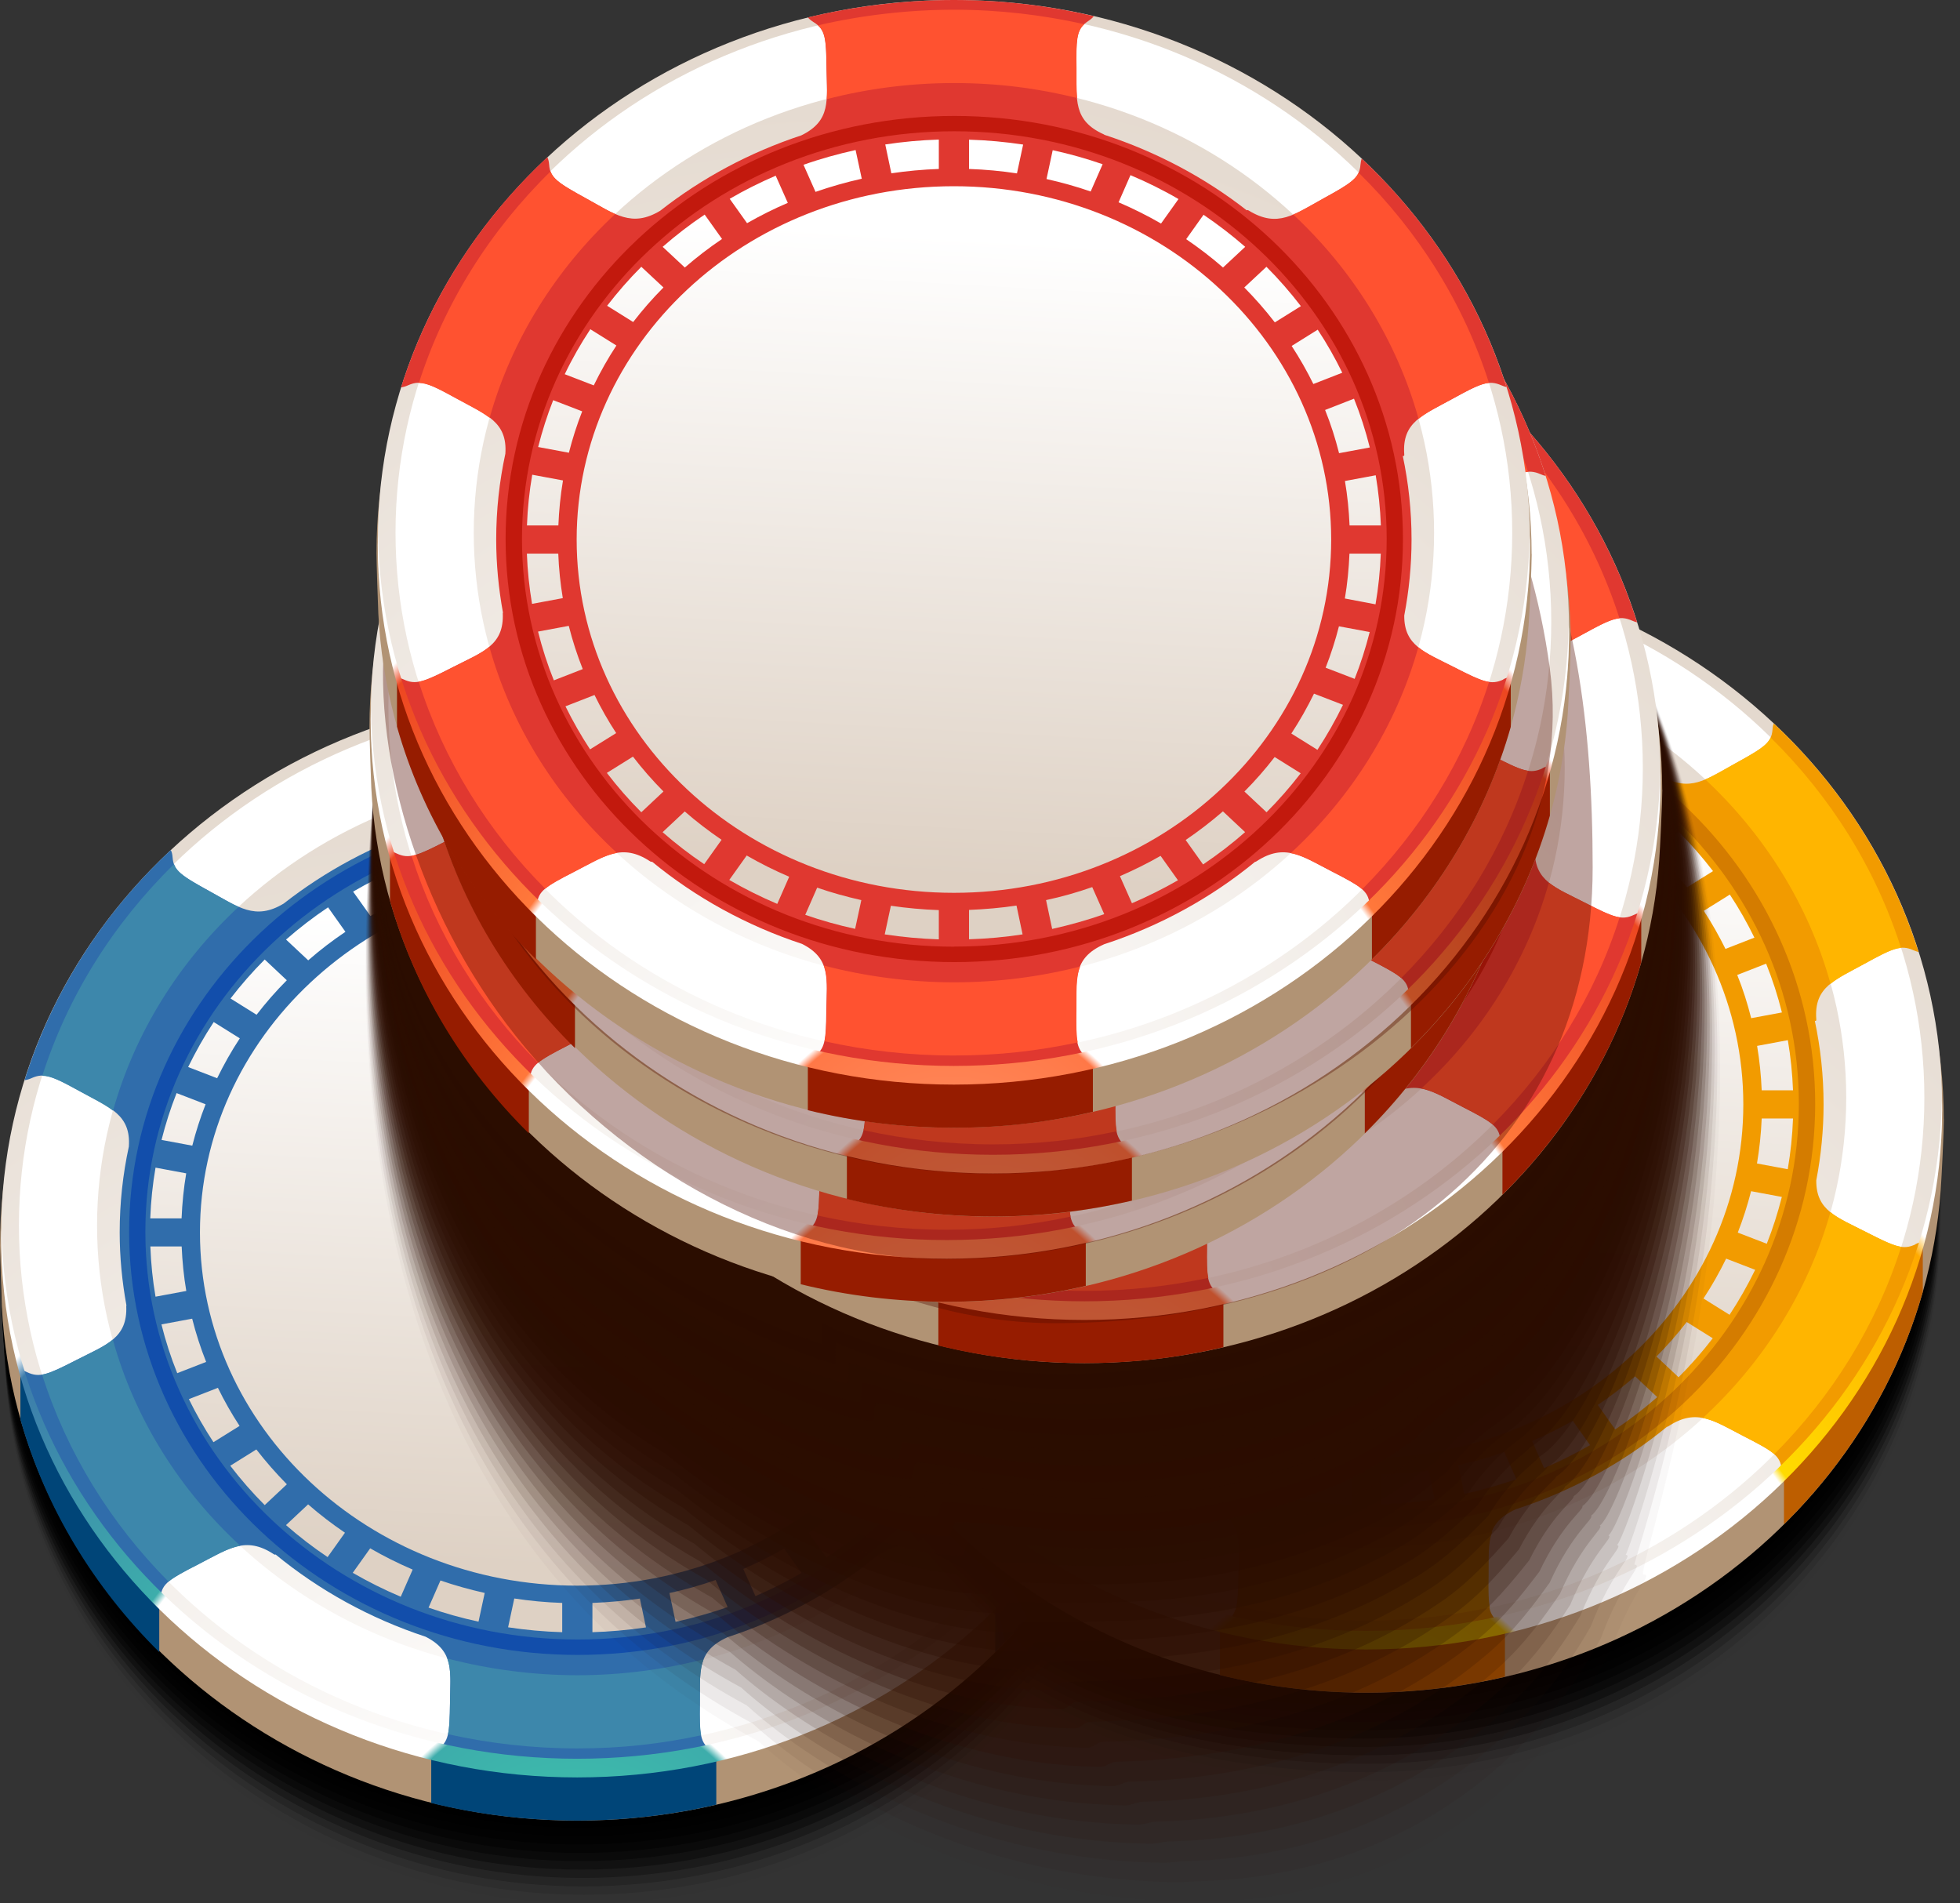 <svg xmlns="http://www.w3.org/2000/svg" width="103" height="100" viewBox="0 0 103 100" fill="none">
<rect x="0" y="0" width="103" height="100" fill="#333333" stroke="none"/>
<g clip-path="url(#clip0_479_1832)">
<path opacity="0.03" d="M60.883 69.027C60.883 69.702 60.786 72.212 60.747 72.876C59.772 88.03 46.739 100.005 30.721 100.005C14.703 100.005 1.146 87.691 0.297 72.241C0.273 71.784 0.18 69.416 0.18 68.954C0.074 52.859 13.621 41.719 30.338 41.719C47.054 41.719 60.776 52.932 60.883 69.027Z" fill="black"/>
<path opacity="0.11" d="M60.862 68.678C60.862 69.352 60.765 71.852 60.722 72.512C59.736 87.623 46.694 99.558 30.676 99.558C14.658 99.558 1.111 87.288 0.271 71.881C0.247 71.425 0.16 69.066 0.155 68.605C0.063 52.558 13.615 41.452 30.336 41.452C47.058 41.452 60.77 52.631 60.862 68.678Z" fill="black"/>
<path opacity="0.19" d="M60.844 68.333C60.844 69.003 60.742 71.498 60.698 72.158C59.703 87.22 46.651 99.121 30.633 99.121C14.615 99.121 1.078 86.885 0.253 71.527C0.228 71.076 0.141 68.722 0.141 68.26C0.058 52.262 13.62 41.19 30.342 41.19C47.064 41.19 60.766 52.335 60.849 68.333H60.844Z" fill="black"/>
<path opacity="0.28" d="M60.825 67.984C60.825 68.653 60.723 71.139 60.679 71.794C59.67 86.812 46.613 98.675 30.595 98.675C14.577 98.675 1.045 86.482 0.229 71.168C0.205 70.716 0.117 68.372 0.117 67.911C0.049 51.961 13.616 40.923 30.338 40.923C47.059 40.923 60.752 52.034 60.825 67.984Z" fill="black"/>
<path opacity="0.36" d="M60.805 67.639C60.805 68.309 60.703 70.784 60.654 71.44C59.635 86.409 46.568 98.238 30.55 98.238C14.532 98.238 1.009 86.079 0.209 70.814C0.184 70.362 0.102 68.022 0.102 67.566C0.044 51.665 13.62 40.661 30.341 40.661C47.063 40.661 60.751 51.738 60.809 67.639H60.805Z" fill="black"/>
<path opacity="0.44" d="M60.786 67.29C60.786 67.954 60.679 70.425 60.636 71.076C59.606 86.001 46.53 97.791 30.512 97.791C14.494 97.791 0.981 85.676 0.185 70.454C0.161 70.003 0.078 67.673 0.078 67.217C0.03 51.364 13.616 40.394 30.337 40.394C47.059 40.394 60.737 51.437 60.786 67.29Z" fill="black"/>
<path opacity="0.52" d="M60.765 66.945C60.765 67.61 60.659 70.071 60.61 70.721C59.571 85.599 46.485 97.36 30.467 97.36C14.45 97.36 0.946 85.273 0.164 70.1C0.14 69.653 0.063 67.329 0.063 66.872C0.029 51.068 13.62 40.132 30.341 40.132C47.063 40.132 60.731 51.141 60.765 66.945Z" fill="black"/>
<path opacity="0.61" d="M60.742 66.596C60.742 67.256 60.63 69.712 60.582 70.362C59.529 85.196 46.438 96.918 30.42 96.918C14.402 96.918 0.913 84.865 0.141 69.741C0.117 69.294 0.039 66.979 0.039 66.523C0.015 50.772 13.615 39.865 30.337 39.865C47.059 39.865 60.722 50.84 60.742 66.596Z" fill="black"/>
<path opacity="0.69" d="M60.721 66.251C60.721 66.911 60.61 69.357 60.561 70.003C59.498 84.793 46.398 96.476 30.375 96.476C14.352 96.476 0.878 84.463 0.121 69.386C0.096 68.94 0.023 66.629 0.023 66.178C0.014 50.476 13.619 39.603 30.341 39.603C47.063 39.603 60.717 50.544 60.726 66.251H60.721Z" fill="black"/>
<path opacity="0.77" d="M60.703 65.901C60.703 66.557 60.586 68.998 60.538 69.644C59.465 84.385 46.355 96.034 30.332 96.034C14.309 96.034 0.845 84.06 0.097 69.027C0.078 68.586 0 66.28 0 65.829C0 50.175 13.615 39.336 30.337 39.336C47.059 39.336 60.703 50.243 60.703 65.901Z" fill="black"/>
<path d="M60.703 65.528C60.703 66.183 60.586 68.624 60.538 69.27C59.465 84.011 46.355 95.661 30.332 95.661C14.309 95.661 0.845 83.686 0.097 68.653C0.078 68.207 0 65.906 0 65.455C0 49.801 13.615 38.962 30.337 38.962C47.059 38.962 60.703 49.874 60.703 65.528Z" fill="#B19374"/>
<path d="M1.072 74.585C2.388 79.24 4.941 83.419 8.368 86.807V66.751H1.072V74.585ZM52.3 66.863V86.812C55.732 83.424 58.28 79.245 59.596 74.595V66.863H52.3ZM22.657 94.739C25.109 95.34 27.686 95.661 30.341 95.661C32.86 95.661 35.302 95.37 37.642 94.826V82.298H22.662V94.739H22.657Z" fill="#004578"/>
<path d="M60.61 64.756C60.61 80.41 47.058 93.103 30.336 93.103C13.615 93.103 0.062 80.41 0.062 64.756C0.062 49.102 13.615 36.404 30.336 36.404C47.058 36.404 60.61 49.097 60.61 64.756Z" fill="url(#paint0_radial_479_1832)"/>
<path d="M30.336 36.919C14.134 36.919 0.994 49.218 0.994 64.392C0.994 79.565 14.129 91.865 30.336 91.865C46.543 91.865 59.678 79.565 59.678 64.392C59.678 49.218 46.543 36.919 30.336 36.919ZM30.336 88.025C16.4 88.025 5.101 77.449 5.101 64.397C5.101 51.344 16.4 40.768 30.336 40.768C44.272 40.768 55.571 51.344 55.571 64.397C55.571 77.449 44.272 88.025 30.336 88.025Z" fill="white"/>
<path d="M59.217 72.105C58.562 72.415 58.149 72.245 56.606 71.454C55.101 70.683 53.989 70.338 54.004 68.746C54.252 67.45 54.387 66.115 54.387 64.751C54.387 63.246 54.227 61.78 53.926 60.358C53.984 60.383 54.014 60.358 54.004 60.271C53.878 58.572 54.994 58.203 56.513 57.368C58.033 56.533 58.44 56.354 59.105 56.645C59.212 56.694 59.3 56.718 59.377 56.737C57.936 52.145 55.29 48.034 51.771 44.733C51.737 44.811 51.713 44.918 51.703 45.059C51.65 45.743 51.281 45.991 49.767 46.826C48.247 47.66 47.359 48.398 45.835 47.461C45.782 47.427 45.752 47.432 45.733 47.457C43.534 45.738 41.005 44.389 38.248 43.486C38.239 43.476 38.239 43.471 38.224 43.467C36.588 42.729 36.802 41.637 36.778 39.986C36.758 38.336 36.792 37.919 37.389 37.521C37.544 37.419 37.642 37.327 37.695 37.254C35.341 36.705 32.875 36.404 30.336 36.404C27.798 36.404 25.118 36.725 22.672 37.322C22.73 37.394 22.823 37.477 22.973 37.569C23.585 37.953 23.628 38.37 23.648 40.02C23.667 41.656 23.905 42.743 22.327 43.515C19.595 44.418 17.09 45.772 14.911 47.476C13.406 48.384 12.518 47.651 11.008 46.826C9.489 45.991 9.125 45.743 9.071 45.059C9.057 44.874 9.023 44.748 8.974 44.666C5.416 47.981 2.747 52.126 1.291 56.757C1.388 56.747 1.509 56.718 1.669 56.645C2.334 56.354 2.742 56.533 4.261 57.368C5.771 58.198 6.887 58.572 6.771 60.247C6.455 61.703 6.29 63.208 6.29 64.751C6.29 66.061 6.416 67.343 6.644 68.59C6.644 68.605 6.635 68.605 6.635 68.624C6.708 70.323 5.577 70.658 4.033 71.449C2.49 72.241 2.077 72.41 1.422 72.1C1.271 72.027 1.16 71.993 1.062 71.983C2.373 76.643 4.921 80.837 8.358 84.234C8.392 84.157 8.426 84.045 8.44 83.895C8.513 83.21 8.892 82.977 10.435 82.186C11.979 81.395 12.896 80.686 14.382 81.662C14.43 81.696 14.464 81.696 14.479 81.677C16.765 83.555 19.434 85.035 22.366 86.001C23.895 86.773 23.667 87.851 23.648 89.472C23.628 91.122 23.58 91.54 22.973 91.923C22.818 92.02 22.721 92.108 22.662 92.18C25.114 92.782 27.681 93.103 30.331 93.103C32.982 93.103 35.341 92.806 37.695 92.253C37.646 92.171 37.549 92.083 37.389 91.977C36.787 91.579 36.753 91.156 36.778 89.511C36.802 87.86 36.588 86.768 38.224 86.031C38.224 86.031 38.224 86.031 38.229 86.026C41.185 85.065 43.874 83.579 46.175 81.691C46.194 81.691 46.218 81.691 46.252 81.667C47.738 80.691 48.655 81.4 50.199 82.191C51.747 82.982 52.121 83.215 52.194 83.9C52.213 84.065 52.242 84.186 52.286 84.264C55.737 80.861 58.295 76.658 59.61 71.978C59.513 71.988 59.382 72.022 59.212 72.105H59.217Z" fill="#306DAB"/>
<path d="M23.196 37.744C23.594 38.103 23.628 38.608 23.648 40.025C23.653 40.622 23.691 41.146 23.657 41.612C25.783 41.069 28.021 40.768 30.336 40.768C32.652 40.768 34.744 41.044 36.807 41.554C36.763 41.098 36.782 40.578 36.778 39.986C36.758 38.55 36.782 38.045 37.185 37.681C34.986 37.191 32.695 36.919 30.336 36.919C27.977 36.919 25.483 37.205 23.196 37.744ZM54.756 58.417C55.203 58.053 55.815 57.761 56.518 57.373C57.513 56.825 58.028 56.562 58.455 56.528C57.12 52.335 54.742 48.568 51.606 45.481C51.417 45.894 50.936 46.19 49.767 46.83C49.16 47.16 48.655 47.476 48.17 47.68C51.295 50.602 53.606 54.291 54.756 58.417ZM36.977 87.191C34.86 87.729 32.637 88.025 30.336 88.025C28.036 88.025 25.677 87.715 23.502 87.142C23.74 87.768 23.657 88.525 23.648 89.477C23.638 90.263 23.619 90.768 23.541 91.122C25.72 91.608 27.997 91.87 30.336 91.87C32.676 91.87 34.753 91.627 36.846 91.18C36.773 90.821 36.768 90.311 36.778 89.506C36.792 88.564 36.729 87.802 36.977 87.186V87.191ZM5.941 58.353C7.101 54.237 9.411 50.563 12.537 47.651C12.071 47.447 11.586 47.146 11.008 46.83C9.775 46.151 9.309 45.859 9.144 45.408C5.975 48.51 3.572 52.306 2.223 56.528C2.669 56.528 3.184 56.786 4.256 57.378C4.921 57.742 5.499 58.023 5.936 58.358L5.941 58.353ZM56.606 71.454C55.858 71.071 55.208 70.789 54.742 70.415C53.572 74.58 51.223 78.298 48.038 81.23C48.703 81.351 49.359 81.759 50.199 82.191C51.019 82.608 51.499 82.871 51.795 83.128C54.844 80.065 57.154 76.357 58.46 72.236C58.052 72.177 57.533 71.935 56.606 71.454ZM5.926 70.396C5.46 70.784 4.795 71.066 4.033 71.459C3.13 71.92 2.621 72.168 2.213 72.231C3.519 76.342 5.819 80.05 8.858 83.108C9.154 82.856 9.634 82.599 10.435 82.191C11.29 81.754 11.955 81.341 12.629 81.225C9.445 78.288 7.091 74.566 5.931 70.396H5.926Z" fill="#3D87AB"/>
<path d="M29.545 45.287V43.743C28.589 43.773 27.647 43.86 26.73 44.001L27.05 45.51C27.865 45.389 28.7 45.311 29.545 45.282V45.287ZM25.497 45.801L25.176 44.287C24.24 44.491 23.327 44.753 22.444 45.064L23.079 46.486C23.866 46.214 24.676 45.981 25.502 45.797L25.497 45.801ZM18.153 48.961L17.24 47.675C16.464 48.194 15.726 48.762 15.032 49.369L16.197 50.461C16.813 49.922 17.468 49.422 18.153 48.961ZM21.609 47.063L20.973 45.636C20.138 45.996 19.327 46.398 18.556 46.85L19.468 48.131C20.157 47.738 20.871 47.379 21.609 47.063ZM10.804 58.023L9.28 57.436C8.964 58.232 8.702 59.053 8.489 59.897L10.105 60.198C10.294 59.455 10.527 58.732 10.804 58.023ZM12.6 54.558L11.231 53.703C10.731 54.461 10.285 55.252 9.887 56.067L11.411 56.655C11.765 55.931 12.158 55.233 12.6 54.563V54.558ZM15.075 51.51L13.911 50.417C13.265 51.063 12.668 51.747 12.114 52.466L13.483 53.32C13.974 52.684 14.503 52.078 15.075 51.505V51.51ZM33.977 44.001C33.044 43.86 32.098 43.773 31.132 43.743V45.282C31.986 45.311 32.826 45.389 33.651 45.51L33.977 43.996V44.001ZM49.227 56.582L50.752 55.99C50.368 55.208 49.936 54.451 49.46 53.728L48.087 54.582C48.509 55.228 48.888 55.898 49.227 56.587V56.582ZM47.203 53.344L48.572 52.49C48.014 51.762 47.412 51.073 46.762 50.422L45.597 51.514C46.169 52.097 46.708 52.709 47.199 53.349L47.203 53.344ZM50.164 64.756C50.164 54.504 41.286 46.19 30.336 46.19C19.386 46.19 10.508 54.5 10.508 64.756C10.508 75.012 19.386 83.317 30.336 83.317C41.286 83.317 50.164 75.007 50.164 64.756ZM50.577 60.222L52.193 59.921C51.975 59.048 51.698 58.188 51.363 57.358L49.844 57.951C50.14 58.688 50.383 59.446 50.577 60.218V60.222ZM9.79 61.654L8.173 61.353C8.023 62.222 7.93 63.11 7.896 64.018H9.542C9.576 63.217 9.654 62.431 9.785 61.659L9.79 61.654ZM38.151 45.035C37.297 44.738 36.423 44.491 35.525 44.292L35.2 45.806C35.991 45.986 36.767 46.199 37.525 46.462L38.151 45.035ZM45.64 49.374C44.951 48.772 44.223 48.214 43.456 47.694L42.544 48.976C43.218 49.437 43.869 49.932 44.48 50.466L45.645 49.374H45.64ZM42.141 46.864C41.335 46.394 40.49 45.976 39.617 45.607L38.991 47.034C39.762 47.364 40.51 47.738 41.223 48.151L42.136 46.869L42.141 46.864ZM10.1 69.289L8.484 69.59C8.702 70.464 8.979 71.323 9.314 72.153L10.833 71.561C10.542 70.828 10.294 70.066 10.1 69.294V69.289ZM35.18 83.706L35.501 85.22C36.437 85.011 37.35 84.754 38.238 84.443L37.607 83.021C36.821 83.298 36.01 83.526 35.18 83.706ZM48.072 74.949L49.441 75.803C49.941 75.046 50.388 74.26 50.785 73.439L49.261 72.852C48.907 73.575 48.514 74.274 48.072 74.944V74.949ZM42.519 80.55L43.432 81.832C44.209 81.308 44.946 80.745 45.64 80.138L44.475 79.046C43.854 79.585 43.204 80.085 42.514 80.55H42.519ZM39.063 82.444L39.699 83.866C40.534 83.507 41.34 83.104 42.117 82.652L41.204 81.371C40.52 81.764 39.801 82.118 39.063 82.439V82.444ZM9.547 65.494H7.901C7.935 66.392 8.023 67.27 8.173 68.134L9.79 67.833C9.658 67.066 9.581 66.29 9.547 65.494ZM51.125 64.013H52.771C52.737 63.12 52.645 62.237 52.499 61.378L50.883 61.678C51.014 62.445 51.091 63.222 51.125 64.013ZM50.883 67.858L52.494 68.159C52.645 67.29 52.737 66.397 52.771 65.494H51.125C51.091 66.295 51.014 67.081 50.883 67.853V67.858ZM49.873 71.488L51.397 72.076C51.713 71.279 51.975 70.454 52.188 69.615L50.572 69.314C50.383 70.056 50.15 70.784 49.873 71.488ZM45.602 77.997L46.767 79.089C47.412 78.444 48.009 77.76 48.562 77.041L47.194 76.187C46.703 76.823 46.169 77.429 45.606 78.002L45.602 77.997ZM31.132 84.225V85.763C32.088 85.734 33.03 85.647 33.947 85.511L33.627 83.997C32.812 84.118 31.977 84.191 31.132 84.225ZM11.445 72.925L9.925 73.517C10.309 74.299 10.741 75.056 11.217 75.779L12.59 74.925C12.168 74.279 11.789 73.614 11.45 72.92L11.445 72.925ZM15.032 80.138C15.721 80.74 16.449 81.303 17.216 81.817L18.128 80.536C17.449 80.075 16.803 79.58 16.192 79.046L15.027 80.138H15.032ZM13.469 76.162L12.1 77.017C12.658 77.745 13.26 78.434 13.911 79.085L15.075 77.992C14.503 77.41 13.964 76.798 13.469 76.158V76.162ZM26.701 85.506C27.632 85.647 28.579 85.734 29.545 85.763V84.225C28.691 84.196 27.851 84.118 27.026 83.992L26.701 85.506ZM22.521 84.472C23.371 84.769 24.249 85.016 25.147 85.21L25.472 83.701C24.681 83.521 23.905 83.308 23.147 83.045L22.521 84.472ZM18.536 82.642C19.342 83.109 20.187 83.531 21.06 83.9L21.686 82.473C20.915 82.142 20.167 81.769 19.454 81.356L18.541 82.638L18.536 82.642Z" fill="url(#paint1_linear_479_1832)"/>
<path d="M30.36 42.496C17.337 42.496 6.785 52.446 6.785 64.727C6.785 77.007 17.342 86.957 30.36 86.957C43.379 86.957 53.936 77.007 53.936 64.727C53.936 52.446 43.379 42.496 30.36 42.496ZM30.36 86.147C17.813 86.147 7.639 76.556 7.639 64.727C7.639 52.898 17.813 43.301 30.36 43.301C42.908 43.301 53.082 52.893 53.082 64.727C53.082 76.56 42.908 86.147 30.36 86.147Z" fill="#124EAB"/>
<path d="M30.336 92.413C13.794 92.413 0.359 79.987 0.077 64.557C0.077 64.722 0.062 64.882 0.062 65.047C0.062 80.701 13.615 93.394 30.336 93.394C47.058 93.394 60.61 80.701 60.61 65.047C60.61 64.882 60.6 64.717 60.596 64.557C60.314 79.987 46.878 92.413 30.331 92.413H30.336Z" fill="url(#paint2_radial_479_1832)"/>
<path opacity="0.03" d="M102.048 62.586C102.048 63.261 101.951 65.77 101.912 66.43C100.937 81.584 87.904 93.559 71.886 93.559C64.984 93.559 57.494 91.981 52.378 88.239C51.087 87.292 52.471 85.914 51.354 84.783C46.471 79.871 41.865 73.027 41.467 65.794C41.443 65.338 41.35 62.974 41.35 62.508C41.243 46.413 54.791 35.273 71.507 35.273C88.224 35.273 101.946 46.486 102.053 62.581L102.048 62.586Z" fill="black"/>
<path opacity="0.11" d="M102.028 62.236C102.028 62.911 101.93 65.411 101.887 66.071C100.901 81.181 87.859 93.117 71.841 93.117C65.046 93.117 57.697 91.622 52.634 87.977C51.397 87.079 52.61 85.686 51.528 84.623C46.47 79.672 41.873 72.755 41.47 65.382C41.446 64.925 41.325 62.62 41.325 62.159C41.233 46.112 54.785 35.006 71.506 35.006C88.228 35.006 101.94 46.185 102.032 62.232L102.028 62.236Z" fill="black"/>
<path opacity="0.19" d="M102.009 61.892C102.009 62.562 101.907 65.057 101.868 65.717C100.873 80.778 87.821 92.68 71.803 92.68C65.11 92.68 57.906 91.273 52.897 87.724C51.708 86.875 52.756 85.472 51.708 84.472C46.471 79.487 41.889 72.493 41.486 64.979C41.461 64.528 41.311 62.28 41.311 61.819C41.228 45.821 54.79 34.749 71.512 34.749C88.234 34.749 101.936 45.894 102.019 61.892H102.009Z" fill="black"/>
<path opacity="0.28" d="M101.99 61.542C101.99 62.212 101.888 64.697 101.845 65.353C100.835 80.371 87.778 92.234 71.76 92.234C65.168 92.234 58.106 90.923 53.155 87.457C52.014 86.656 52.898 85.249 51.883 84.307C46.467 79.288 41.899 72.216 41.491 64.561C41.467 64.11 41.287 61.926 41.287 61.465C41.219 45.515 54.786 34.477 71.508 34.477C88.229 34.477 101.922 45.588 101.995 61.538L101.99 61.542Z" fill="black"/>
<path opacity="0.36" d="M101.971 61.198C101.971 61.868 101.869 64.343 101.82 64.999C100.801 79.968 87.734 91.797 71.716 91.797C65.227 91.797 58.31 90.574 53.412 87.2C52.32 86.448 53.034 85.031 52.063 84.157C46.457 79.109 41.913 71.954 41.501 64.154C41.477 63.703 41.268 61.581 41.268 61.125C41.209 45.224 54.786 34.22 71.508 34.22C88.229 34.22 101.912 45.297 101.971 61.198Z" fill="black"/>
<path opacity="0.44" d="M101.951 60.848C101.951 61.513 101.844 63.984 101.801 64.634C100.772 79.56 87.695 91.35 71.677 91.35C65.294 91.35 58.518 90.214 53.679 86.938C52.64 86.234 53.184 84.812 52.247 83.997C46.447 78.929 41.933 71.687 41.52 63.741C41.496 63.29 41.258 61.232 41.258 60.776C41.209 44.928 54.795 33.953 71.517 33.953C88.239 33.953 101.917 44.995 101.961 60.848H101.951Z" fill="black"/>
<path opacity="0.52" d="M101.93 60.504C101.93 61.169 101.824 63.63 101.775 64.28C100.736 79.157 87.65 90.918 71.632 90.918C65.352 90.918 58.726 89.865 53.935 86.686C52.945 86.03 53.319 84.603 52.421 83.846C46.421 78.764 41.936 71.425 41.524 63.338C41.499 62.892 41.233 60.892 41.233 60.436C41.199 44.636 54.789 33.696 71.511 33.696C88.233 33.696 101.901 44.704 101.935 60.508L101.93 60.504Z" fill="black"/>
<path opacity="0.61" d="M101.911 60.154C101.911 60.814 101.799 63.27 101.756 63.921C100.702 78.754 87.611 90.477 71.594 90.477C65.415 90.477 58.934 89.506 54.197 86.424C53.26 85.817 53.459 84.385 52.6 83.686C46.397 78.599 41.951 71.153 41.533 62.926C41.509 62.479 41.213 60.543 41.213 60.086C41.189 44.335 54.789 33.429 71.511 33.429C88.233 33.429 101.891 44.403 101.916 60.159L101.911 60.154Z" fill="black"/>
<path opacity="0.69" d="M101.891 59.809C101.891 60.47 101.78 62.916 101.731 63.562C100.668 78.351 87.567 90.035 71.545 90.035C65.468 90.035 59.143 89.137 54.449 86.166C53.566 85.603 53.585 84.176 52.77 83.531C46.353 78.444 41.955 70.886 41.533 62.518C41.509 62.072 41.184 60.193 41.184 59.742C41.174 44.039 54.779 33.166 71.501 33.166C88.223 33.166 101.877 44.107 101.886 59.814L101.891 59.809Z" fill="black"/>
<path opacity="0.77" d="M101.868 59.46C101.868 60.12 101.751 62.557 101.708 63.203C100.635 77.944 87.525 89.593 71.502 89.593C65.532 89.593 59.348 88.783 54.707 85.904C53.873 85.39 53.722 83.958 52.95 83.371C46.315 78.303 41.971 70.614 41.548 62.101C41.524 61.654 41.17 59.839 41.17 59.387C41.17 43.733 54.785 32.895 71.507 32.895C88.228 32.895 101.873 43.801 101.873 59.46H101.868Z" fill="black"/>
<path d="M102.151 58.81C102.151 59.47 102.035 61.907 101.986 62.552C100.913 77.294 87.798 88.943 71.78 88.943C55.762 88.943 42.288 76.968 41.54 61.936C41.516 61.489 41.443 59.188 41.443 58.737C41.443 43.083 55.059 32.245 71.78 32.245C88.502 32.245 102.146 43.151 102.146 58.81H102.151Z" fill="#B19374"/>
<path d="M42.522 67.867C43.837 72.522 46.39 76.701 49.822 80.09V60.028H42.522V67.862V67.867ZM93.749 60.14V80.09C97.181 76.701 99.73 72.522 101.045 67.872V60.14H93.749ZM64.102 88.016C66.558 88.618 69.131 88.938 71.786 88.938C74.305 88.938 76.746 88.647 79.086 88.103V75.575H64.107V88.016H64.102Z" fill="#BD5E00"/>
<path d="M102.059 58.033C102.059 73.687 88.502 86.38 71.785 86.38C55.069 86.38 41.512 73.687 41.512 58.033C41.512 42.38 55.064 29.686 71.785 29.686C88.507 29.686 102.059 42.38 102.059 58.033Z" fill="url(#paint3_radial_479_1832)"/>
<path d="M71.785 30.201C55.578 30.201 42.443 42.501 42.443 57.674C42.443 72.847 55.578 85.147 71.785 85.147C87.992 85.147 101.127 72.847 101.127 57.674C101.127 42.501 87.987 30.201 71.785 30.201ZM71.785 81.303C57.85 81.303 46.555 70.721 46.555 57.674C46.555 44.627 57.85 34.045 71.785 34.045C85.721 34.045 97.021 44.622 97.021 57.674C97.021 70.726 85.726 81.303 71.785 81.303Z" fill="white"/>
<path d="M100.665 65.382C100.01 65.693 99.597 65.523 98.049 64.732C96.544 63.96 95.433 63.62 95.447 62.023C95.695 60.727 95.831 59.392 95.831 58.028C95.831 56.524 95.671 55.058 95.37 53.636C95.428 53.66 95.457 53.636 95.447 53.553C95.321 51.854 96.438 51.485 97.957 50.651C99.476 49.816 99.884 49.636 100.549 49.927C100.655 49.976 100.743 50 100.821 50.02C99.379 45.428 96.734 41.316 93.215 38.016C93.18 38.093 93.156 38.2 93.147 38.341C93.093 39.025 92.724 39.273 91.205 40.108C89.686 40.943 88.797 41.681 87.273 40.744C87.22 40.71 87.191 40.715 87.171 40.734C84.972 39.016 82.444 37.666 79.687 36.764C79.677 36.759 79.677 36.749 79.662 36.744C78.027 36.011 78.24 34.914 78.216 33.269C78.197 31.618 78.231 31.196 78.828 30.803C78.983 30.701 79.08 30.609 79.133 30.536C76.779 29.983 74.313 29.686 71.775 29.686C69.236 29.686 66.557 30.007 64.111 30.604C64.169 30.677 64.261 30.759 64.411 30.852C65.023 31.235 65.067 31.652 65.086 33.303C65.106 34.938 65.343 36.026 63.766 36.797C61.033 37.7 58.529 39.05 56.349 40.758C54.844 41.666 53.956 40.933 52.447 40.108C50.927 39.273 50.563 39.025 50.51 38.341C50.495 38.157 50.461 38.03 50.413 37.948C46.855 41.263 44.185 45.408 42.729 50.039C42.826 50.029 42.947 49.995 43.108 49.927C43.773 49.636 44.18 49.816 45.7 50.651C47.209 51.48 48.326 51.854 48.209 53.529C47.894 54.985 47.729 56.49 47.729 58.033C47.729 59.344 47.855 60.625 48.083 61.873C48.083 61.887 48.073 61.887 48.073 61.907C48.146 63.606 47.015 63.941 45.467 64.732C43.923 65.523 43.511 65.693 42.855 65.382C42.705 65.314 42.593 65.275 42.496 65.266C43.807 69.93 46.355 74.119 49.791 77.517C49.83 77.439 49.859 77.328 49.874 77.177C49.952 76.493 50.325 76.26 51.869 75.469C53.413 74.677 54.33 73.969 55.815 74.944C55.869 74.978 55.893 74.978 55.912 74.959C58.199 76.837 60.868 78.318 63.8 79.284C65.329 80.055 65.101 81.133 65.076 82.754C65.057 84.404 65.013 84.822 64.402 85.205C64.246 85.302 64.149 85.39 64.091 85.463C66.542 86.06 69.115 86.38 71.76 86.38C74.406 86.38 76.769 86.084 79.124 85.531C79.07 85.453 78.978 85.361 78.813 85.254C78.211 84.856 78.177 84.439 78.201 82.788C78.221 81.138 78.012 80.046 79.648 79.308C79.648 79.308 79.648 79.308 79.657 79.303C82.609 78.342 85.298 76.857 87.603 74.969C87.623 74.969 87.647 74.964 87.681 74.939C89.171 73.964 90.084 74.672 91.627 75.464C93.176 76.255 93.549 76.488 93.622 77.172C93.642 77.337 93.671 77.459 93.714 77.536C97.165 74.134 99.724 69.93 101.039 65.256C100.942 65.261 100.811 65.3 100.641 65.382H100.665Z" fill="#F29B00"/>
<path d="M64.645 31.021C65.043 31.381 65.078 31.885 65.097 33.303C65.107 33.9 65.141 34.424 65.107 34.89C67.233 34.346 69.47 34.045 71.786 34.045C74.101 34.045 76.193 34.322 78.256 34.832C78.212 34.376 78.236 33.856 78.227 33.264C78.207 31.827 78.232 31.322 78.634 30.953C76.436 30.463 74.145 30.196 71.786 30.196C69.427 30.196 66.932 30.483 64.645 31.017V31.021ZM96.201 51.694C96.647 51.33 97.259 51.039 97.963 50.651C98.958 50.102 99.472 49.845 99.899 49.806C98.564 45.612 96.186 41.846 93.05 38.754C92.861 39.166 92.381 39.462 91.211 40.103C90.604 40.438 90.099 40.749 89.614 40.953C92.74 43.875 95.05 47.563 96.196 51.689L96.201 51.694ZM78.426 80.473C76.309 81.012 74.086 81.308 71.786 81.308C69.485 81.308 67.126 80.997 64.951 80.424C65.189 81.051 65.112 81.808 65.097 82.759C65.087 83.546 65.073 84.05 64.99 84.405C67.169 84.89 69.446 85.152 71.786 85.152C74.125 85.152 76.203 84.909 78.295 84.468C78.217 84.109 78.212 83.599 78.227 82.793C78.241 81.852 78.178 81.089 78.426 80.473ZM47.39 51.631C48.55 47.515 50.86 43.841 53.986 40.928C53.52 40.724 53.035 40.423 52.457 40.108C51.224 39.428 50.754 39.137 50.593 38.686C47.424 41.787 45.021 45.583 43.672 49.806C44.118 49.806 44.633 50.063 45.706 50.656C46.366 51.02 46.948 51.301 47.385 51.636L47.39 51.631ZM98.055 64.732C97.307 64.348 96.657 64.072 96.191 63.693C95.021 67.858 92.667 71.576 89.488 74.507C90.153 74.629 90.808 75.037 91.653 75.469C92.468 75.886 92.953 76.148 93.245 76.405C96.293 73.343 98.603 69.634 99.909 65.513C99.501 65.455 98.982 65.207 98.055 64.732ZM47.375 63.674C46.909 64.062 46.244 64.344 45.482 64.737C44.58 65.203 44.07 65.445 43.662 65.508C44.968 69.62 47.269 73.328 50.312 76.386C50.603 76.134 51.089 75.876 51.885 75.469C52.739 75.032 53.404 74.619 54.079 74.503C50.894 71.566 48.54 67.848 47.375 63.674Z" fill="#FFB500"/>
<path d="M70.994 38.564V37.026C70.038 37.055 69.096 37.142 68.179 37.283L68.499 38.797C69.315 38.676 70.15 38.598 70.994 38.569V38.564ZM66.946 39.084L66.621 37.569C65.684 37.773 64.771 38.035 63.888 38.346L64.519 39.768C65.305 39.491 66.116 39.263 66.941 39.079L66.946 39.084ZM59.602 42.239L58.69 40.957C57.913 41.477 57.175 42.044 56.481 42.651L57.646 43.743C58.262 43.209 58.918 42.705 59.602 42.243V42.239ZM63.058 40.346L62.422 38.919C61.587 39.278 60.782 39.681 60.005 40.132L60.917 41.413C61.607 41.02 62.32 40.666 63.058 40.346ZM52.253 51.301L50.734 50.714C50.418 51.51 50.156 52.335 49.943 53.175L51.559 53.48C51.748 52.738 51.981 52.01 52.258 51.306L52.253 51.301ZM54.049 47.835L52.68 46.981C52.18 47.738 51.734 48.525 51.336 49.34L52.86 49.927C53.214 49.204 53.607 48.505 54.049 47.835ZM56.525 44.792L55.36 43.705C54.714 44.35 54.117 45.035 53.564 45.753L54.932 46.607C55.423 45.971 55.952 45.37 56.525 44.792ZM75.421 37.283C74.494 37.142 73.542 37.055 72.576 37.026V38.564C73.431 38.593 74.27 38.671 75.096 38.797L75.421 37.283ZM90.677 49.859L92.196 49.267C91.812 48.486 91.385 47.728 90.905 47.005L89.536 47.859C89.958 48.505 90.337 49.175 90.677 49.864V49.859ZM88.653 46.627L90.021 45.772C89.463 45.044 88.861 44.355 88.211 43.705L87.046 44.792C87.619 45.37 88.157 45.986 88.653 46.627ZM91.613 58.033C91.613 47.782 82.736 39.467 71.785 39.467C60.835 39.467 51.962 47.777 51.962 58.033C51.962 68.29 60.84 76.599 71.785 76.599C82.731 76.599 91.613 68.29 91.613 58.033ZM92.026 53.5L93.642 53.199C93.424 52.325 93.147 51.466 92.812 50.636L91.293 51.228C91.589 51.961 91.832 52.723 92.026 53.5ZM51.239 54.932L49.622 54.631C49.472 55.499 49.38 56.388 49.346 57.291H50.996C51.03 56.495 51.108 55.703 51.239 54.932ZM79.605 38.317C78.751 38.021 77.877 37.773 76.979 37.579L76.654 39.093C77.445 39.273 78.222 39.486 78.979 39.749L79.605 38.322V38.317ZM87.09 42.651C86.4 42.049 85.672 41.491 84.905 40.972L83.993 42.253C84.668 42.714 85.318 43.209 85.93 43.743L87.094 42.651H87.09ZM83.59 40.142C82.779 39.676 81.94 39.254 81.066 38.885L80.44 40.312C81.212 40.642 81.959 41.016 82.677 41.428L83.59 40.147V40.142ZM51.549 62.567L49.933 62.868C50.156 63.742 50.428 64.601 50.763 65.431L52.287 64.838C51.991 64.101 51.748 63.343 51.554 62.567H51.549ZM76.629 76.983L76.95 78.497C77.887 78.289 78.799 78.031 79.687 77.721L79.052 76.299C78.265 76.575 77.455 76.803 76.629 76.983ZM89.521 68.231L90.89 69.086C91.39 68.328 91.837 67.542 92.235 66.722L90.711 66.134C90.356 66.858 89.963 67.557 89.521 68.227V68.231ZM83.969 73.828L84.881 75.109C85.658 74.585 86.395 74.022 87.09 73.41L85.925 72.318C85.303 72.857 84.653 73.357 83.964 73.823L83.969 73.828ZM80.513 75.721L81.144 77.143C81.978 76.784 82.784 76.381 83.561 75.934L82.648 74.653C81.964 75.046 81.246 75.4 80.508 75.721H80.513ZM50.996 58.776H49.346C49.38 59.669 49.467 60.552 49.617 61.416L51.234 61.115C51.108 60.349 51.025 59.572 50.996 58.781V58.776ZM92.579 57.291H94.225C94.191 56.398 94.099 55.519 93.953 54.655L92.337 54.956C92.468 55.723 92.545 56.499 92.579 57.291ZM92.332 61.135L93.948 61.436C94.099 60.567 94.191 59.674 94.225 58.771H92.579C92.545 59.572 92.463 60.358 92.332 61.13V61.135ZM91.322 64.766L92.846 65.353C93.162 64.557 93.424 63.732 93.638 62.892L92.021 62.591C91.832 63.334 91.599 64.057 91.322 64.766ZM87.046 71.275L88.211 72.367C88.856 71.721 89.454 71.037 90.007 70.319L88.638 69.464C88.148 70.1 87.614 70.707 87.046 71.28V71.275ZM72.576 77.502V79.041C73.533 79.012 74.474 78.924 75.392 78.784L75.071 77.269C74.256 77.391 73.421 77.463 72.576 77.497V77.502ZM52.894 66.207L51.375 66.799C51.758 67.581 52.19 68.338 52.666 69.061L54.039 68.207C53.617 67.566 53.239 66.892 52.899 66.202L52.894 66.207ZM56.481 73.415C57.17 74.017 57.898 74.58 58.665 75.095L59.578 73.813C58.903 73.352 58.253 72.857 57.641 72.323L56.476 73.415H56.481ZM54.918 69.44L53.544 70.294C54.102 71.022 54.704 71.712 55.355 72.362L56.52 71.27C55.947 70.692 55.408 70.076 54.913 69.435L54.918 69.44ZM68.15 78.784C69.082 78.924 70.028 79.012 70.994 79.046V77.507C70.14 77.478 69.3 77.4 68.475 77.274L68.15 78.788V78.784ZM63.971 77.75C64.82 78.046 65.698 78.293 66.597 78.488L66.922 76.978C66.13 76.798 65.354 76.585 64.602 76.323L63.975 77.75H63.971ZM59.985 75.925C60.791 76.391 61.636 76.813 62.505 77.182L63.131 75.755C62.359 75.425 61.611 75.051 60.898 74.638L59.985 75.92V75.925Z" fill="url(#paint4_linear_479_1832)"/>
<path d="M71.81 35.773C58.787 35.773 48.234 45.724 48.234 58.004C48.234 70.284 58.792 80.235 71.81 80.235C84.828 80.235 95.39 70.284 95.39 58.004C95.39 45.724 84.833 35.773 71.81 35.773ZM71.81 79.424C59.262 79.424 49.089 69.833 49.089 58.004C49.089 46.175 59.262 36.584 71.81 36.584C84.357 36.584 94.531 46.175 94.531 58.004C94.531 69.833 84.357 79.424 71.81 79.424Z" fill="#D47C00"/>
<path d="M71.785 85.691C55.243 85.691 41.808 73.26 41.526 57.834C41.526 57.999 41.512 58.159 41.512 58.325C41.512 73.978 55.064 86.671 71.785 86.671C88.507 86.671 102.059 73.978 102.059 58.325C102.059 58.159 102.05 57.999 102.045 57.834C101.763 73.265 88.328 85.691 71.781 85.691H71.785Z" fill="url(#paint5_radial_479_1832)"/>
<path opacity="0.03" d="M31.637 29.915C30.72 30.453 20.449 32.322 19.706 40.816C19.333 45.063 18.444 54.563 20.619 64.586C22.789 74.609 28.016 85.157 39.874 91.506C42.486 93.933 50.33 99.718 62.464 99.908C74.599 100.092 81.506 92.811 84.681 86.652C85.802 83.477 86.923 82.73 86.36 82.73C86.079 82.73 88.603 75.498 89.792 65.693C90.981 55.893 90.84 43.52 85.239 33.254C78.939 33.206 72.439 32.977 66.231 32.652C60.023 32.332 54.111 31.919 48.99 31.512C38.739 30.701 31.642 29.91 31.642 29.91L31.637 29.915Z" fill="#2B0D00"/>
<path opacity="0.06" d="M19.701 40.816C20.458 32.492 30.472 30.482 31.617 30.036C31.758 29.982 38.787 30.769 48.854 31.502C54.111 31.885 60.12 32.269 66.231 32.584C66.672 32.608 67.1 32.628 67.507 32.647C73.128 32.924 79.608 33.2 85.302 33.429C90.723 43.437 90.855 55.616 89.602 65.319C88.384 74.949 85.826 82.099 85.894 82.215C86.394 82.239 85.263 82.982 84.132 86.069C83.384 87.433 82.472 88.865 81.317 90.224C77.395 94.84 71.347 98.66 62.877 98.854C62.517 98.864 62.158 98.903 61.789 98.898C50.072 98.718 42.291 93.064 39.559 90.564C28.011 84.356 22.856 74.066 20.687 64.256C18.517 54.446 19.328 45.112 19.696 40.821L19.701 40.816Z" fill="#2B0D00"/>
<path opacity="0.08" d="M19.701 40.816C20.473 32.667 30.288 30.643 31.599 30.162C31.88 30.055 38.836 30.837 48.718 31.497C54.106 31.856 60.212 32.21 66.226 32.516C66.687 32.541 67.119 32.56 67.512 32.579C72.934 32.846 79.846 33.191 85.365 33.608C90.602 43.355 90.714 55.344 89.418 64.945C88.146 74.4 85.579 81.468 85.433 81.696C85.87 81.744 84.734 82.487 83.589 85.477C82.817 86.817 81.89 88.224 80.696 89.54C76.512 94.141 70.333 97.612 62.168 97.801C61.824 97.811 61.474 97.888 61.12 97.884C49.82 97.709 42.097 92.195 39.248 89.613C28.002 83.54 22.929 73.512 20.76 63.916C18.59 54.32 19.323 45.156 19.692 40.812L19.701 40.816Z" fill="#2B0D00"/>
<path opacity="0.11" d="M19.702 40.816C20.483 32.841 30.109 30.808 31.584 30.283C32.011 30.133 38.894 30.895 48.592 31.487C54.111 31.822 60.31 32.152 66.231 32.448C66.712 32.472 67.149 32.492 67.527 32.511C72.745 32.769 80.094 33.186 85.433 33.788C90.491 43.277 90.583 55.077 89.239 64.576C87.928 73.857 85.331 80.842 84.977 81.186C85.351 81.259 84.205 81.997 83.05 84.9C82.249 86.21 81.308 87.603 80.084 88.865C75.633 93.462 69.333 96.573 61.47 96.757C61.14 96.767 60.805 96.884 60.46 96.879C49.583 96.714 41.913 91.331 38.948 88.671C28.007 82.74 23.012 72.969 20.843 63.586C18.673 54.203 19.333 45.204 19.697 40.816H19.702Z" fill="#2B0D00"/>
<path opacity="0.13" d="M19.702 40.816C20.498 33.011 29.924 30.968 31.565 30.41C32.138 30.215 38.948 30.958 48.462 31.482C54.111 31.793 60.407 32.108 66.237 32.385C66.737 32.409 67.178 32.429 67.547 32.448C72.566 32.696 80.347 33.181 85.507 33.972C90.385 43.2 90.462 54.81 89.064 64.212C87.71 73.318 85.094 80.22 84.526 80.681C84.837 80.778 83.686 81.511 82.516 84.327C81.691 85.608 80.735 86.977 79.478 88.195C74.75 92.777 68.333 95.539 60.776 95.714C60.456 95.724 60.135 95.879 59.805 95.874C49.345 95.714 41.734 90.467 38.652 87.734C28.017 81.939 23.1 72.43 20.93 63.256C18.761 54.087 19.343 45.253 19.702 40.821V40.816Z" fill="#2B0D00"/>
<path opacity="0.16" d="M19.702 40.816C20.508 33.186 29.74 31.128 31.546 30.531C32.264 30.293 39.001 31.012 48.331 31.473C54.111 31.759 60.504 32.05 66.237 32.317C66.761 32.341 67.207 32.361 67.557 32.38C72.372 32.618 80.59 33.176 85.57 34.152C90.263 43.122 90.326 54.538 88.88 63.843C87.487 72.774 84.842 79.594 84.07 80.167C84.317 80.288 83.157 81.016 81.978 83.744C81.124 84.996 80.148 86.346 78.862 87.52C73.852 92.093 67.329 94.505 60.072 94.67C59.766 94.675 59.456 94.869 59.14 94.865C49.097 94.709 41.545 89.598 38.346 86.788C28.017 81.133 23.178 71.881 21.008 62.921C18.843 53.961 19.343 45.297 19.702 40.816Z" fill="#2B0D00"/>
<path opacity="0.18" d="M19.701 40.816C20.522 33.356 29.555 31.288 31.53 30.652C32.394 30.376 39.054 31.06 48.199 31.458C54.111 31.715 60.6 31.987 66.236 32.244C66.779 32.269 67.231 32.288 67.566 32.307C72.182 32.535 80.831 33.162 85.637 34.327C90.151 43.035 90.199 54.262 88.695 63.465C87.263 72.221 84.593 78.958 83.608 79.647C83.792 79.793 82.627 80.521 81.438 83.157C80.555 84.385 79.559 85.705 78.249 86.836C72.953 91.394 66.323 93.457 59.367 93.617C59.076 93.622 58.775 93.855 58.474 93.85C48.849 93.704 41.355 88.729 38.039 85.841C28.016 80.322 23.254 71.333 21.085 62.586C18.915 53.839 19.347 45.345 19.701 40.816Z" fill="#2B0D00"/>
<path opacity="0.21" d="M19.702 40.816C20.532 33.531 29.371 31.453 31.512 30.779C32.521 30.458 39.108 31.109 48.068 31.453C54.116 31.686 60.698 31.934 66.241 32.176C66.804 32.201 67.26 32.22 67.581 32.24C71.998 32.458 81.079 33.152 85.705 34.506C90.04 42.957 90.074 53.99 88.516 63.096C87.05 71.678 84.346 78.332 83.152 79.138C83.278 79.308 82.104 80.031 80.9 82.575C79.992 83.773 78.973 85.07 77.638 86.157C72.051 90.7 65.324 92.413 58.669 92.569C58.388 92.574 58.106 92.845 57.815 92.841C48.607 92.7 41.171 87.86 37.739 84.895C28.017 79.517 23.333 70.784 21.168 62.251C19.003 53.718 19.352 45.389 19.702 40.812V40.816Z" fill="#2B0D00"/>
<path opacity="0.23" d="M19.702 40.816C20.547 33.706 29.186 31.613 31.497 30.9C32.652 30.541 39.166 31.152 47.942 31.444C54.121 31.647 60.8 31.871 66.246 32.108C66.828 32.133 67.29 32.152 67.595 32.167C71.808 32.376 81.327 33.142 85.773 34.681C89.923 42.87 89.948 53.713 88.336 62.722C86.831 71.129 84.103 77.701 82.696 78.619C82.759 78.813 81.575 79.531 80.361 81.987C79.424 83.157 78.386 84.429 77.022 85.477C71.134 90.001 64.314 91.37 57.965 91.52C57.698 91.525 57.426 91.836 57.15 91.831C48.364 91.695 40.986 86.992 37.433 83.953C28.017 78.716 23.41 70.241 21.245 61.921C19.081 53.602 19.357 45.437 19.702 40.816Z" fill="#2B0D00"/>
<path opacity="0.26" d="M19.702 40.816C20.556 33.875 29.002 31.773 31.478 31.026C32.783 30.633 39.225 31.201 47.811 31.439C54.121 31.613 60.892 31.817 66.251 32.045C66.853 32.07 67.319 32.089 67.61 32.104C71.624 32.303 81.575 33.138 85.841 34.865C89.812 42.797 89.822 53.451 88.157 62.353C86.618 70.585 83.856 77.075 82.24 78.109C82.24 78.327 81.051 79.046 79.823 81.409C78.862 82.55 77.794 83.798 76.41 84.802C70.222 89.302 63.315 90.336 57.267 90.472C57.009 90.477 56.752 90.826 56.49 90.821C48.122 90.695 40.802 86.123 37.128 83.006C28.017 77.905 23.488 69.692 21.323 61.586C19.159 53.48 19.358 45.481 19.702 40.816Z" fill="#2B0D00"/>
<path opacity="0.29" d="M19.701 40.816C20.565 34.05 28.816 31.939 31.457 31.147C32.908 30.715 39.276 31.628 47.674 31.424C54.12 31.269 60.983 31.749 66.245 31.973C66.866 31.997 67.342 32.021 67.618 32.031C71.433 32.22 81.816 33.128 85.903 35.035C89.694 42.705 89.689 53.169 87.971 61.974C86.393 70.032 83.607 76.439 81.777 77.59C81.714 77.832 80.515 78.546 79.277 80.822C78.287 81.939 77.195 83.152 75.792 84.123C69.298 88.598 62.303 89.292 56.561 89.423C56.318 89.428 56.076 89.816 55.823 89.812C47.873 89.69 40.611 85.259 36.82 82.06C28.015 77.099 23.564 69.144 21.399 61.251C19.235 53.359 19.356 45.525 19.701 40.812V40.816Z" fill="#2B0D00"/>
<path opacity="0.31" d="M19.701 40.816C20.58 34.22 28.633 32.099 31.443 31.274C33.04 30.803 39.335 31.677 47.548 31.419C54.125 31.215 61.086 31.696 66.25 31.91C66.896 31.934 67.371 31.958 67.634 31.968C71.245 32.147 82.064 33.123 85.977 35.22C89.588 42.632 89.573 52.903 87.792 61.611C86.18 69.498 83.365 75.818 81.322 77.085C81.195 77.352 79.992 78.06 78.739 80.249C77.72 81.337 76.604 82.521 75.177 83.453C68.371 87.894 61.299 88.258 55.853 88.385C55.625 88.389 55.392 88.817 55.154 88.812C47.621 88.695 40.418 84.4 36.511 81.128C28.011 76.303 23.638 68.61 21.473 60.931C19.308 53.252 19.357 45.588 19.692 40.826L19.701 40.816Z" fill="#2B0D00"/>
<path opacity="0.34" d="M19.702 40.816C20.59 34.395 28.448 32.259 31.424 31.395C33.166 30.885 39.394 31.715 47.418 31.409C54.126 31.152 61.183 31.633 66.255 31.837C66.921 31.866 67.401 31.885 67.649 31.895C71.061 32.065 82.312 33.108 86.045 35.395C89.472 42.544 89.452 52.626 87.613 61.237C85.967 68.95 83.118 75.187 80.866 76.565C80.681 76.861 79.463 77.565 78.206 79.657C77.162 80.715 76.017 81.871 74.57 82.764C67.45 87.166 60.3 87.205 55.16 87.326C54.941 87.331 54.723 87.797 54.499 87.792C47.384 87.681 40.239 83.521 36.215 80.172C28.021 75.488 23.726 68.052 21.561 60.581C19.396 53.116 19.367 45.617 19.702 40.807V40.816Z" fill="#2B0D00"/>
<path opacity="0.36" d="M19.701 40.816C20.604 34.565 28.263 32.424 31.409 31.516C33.301 30.973 39.456 31.749 47.291 31.4C54.13 31.094 61.284 31.575 66.26 31.769C66.944 31.798 67.429 31.817 67.662 31.827C70.876 31.987 82.559 33.103 86.112 35.574C89.359 42.462 89.325 52.354 87.432 60.863C85.753 68.401 82.874 74.556 80.409 76.051C80.161 76.371 78.938 77.07 77.666 79.075C76.593 80.104 75.424 81.225 73.958 82.089C66.522 86.448 59.299 86.166 54.46 86.283C54.256 86.283 54.047 86.793 53.838 86.788C47.145 86.686 40.053 82.662 35.913 79.235C28.025 74.687 23.802 67.513 21.642 60.256C19.478 53 19.371 45.67 19.706 40.816H19.701Z" fill="#2B0D00"/>
<path opacity="0.39" d="M19.702 40.816C20.614 34.739 28.075 32.584 31.39 31.642C33.429 31.06 39.511 31.778 47.156 31.395C54.126 31.045 61.377 31.516 66.256 31.706C66.96 31.735 67.45 31.754 67.668 31.764C70.678 31.914 82.798 33.099 86.171 35.759C89.239 42.389 89.195 52.092 87.244 60.499C85.535 67.862 82.356 73.561 79.944 75.546C79.585 75.842 78.405 76.585 77.119 78.502C76.017 79.507 74.818 80.594 73.333 81.419C65.576 85.729 58.281 85.137 53.747 85.239C53.558 85.239 53.364 85.783 53.165 85.783C46.889 85.686 39.855 81.798 35.599 78.293C28.012 73.886 23.871 66.969 21.712 59.926C19.552 52.883 19.367 45.719 19.692 40.821L19.702 40.816Z" fill="#2B0D00"/>
<path opacity="0.41" d="M19.701 40.816C20.628 34.914 27.89 32.749 31.375 31.764C33.559 31.147 39.573 31.798 47.029 31.38C54.13 30.982 61.479 31.448 66.265 31.633C66.988 31.662 67.483 31.681 67.692 31.691C70.502 31.832 83.055 33.089 86.253 35.933C89.136 42.302 89.088 51.815 87.078 60.125C85.336 67.314 82.161 72.969 79.501 75.027C79.089 75.347 77.89 76.09 76.594 77.915C75.468 78.89 74.24 79.944 72.735 80.735C64.653 84.992 57.295 84.089 53.062 84.186C52.883 84.186 52.703 84.768 52.519 84.768C46.66 84.676 39.69 80.924 35.312 77.347C28.031 73.08 23.968 66.421 21.808 59.591C19.648 52.762 19.386 45.767 19.711 40.816H19.701Z" fill="#2B0D00"/>
<path opacity="0.44" d="M19.702 40.816C20.639 35.084 27.706 32.91 31.356 31.89C33.686 31.24 39.627 31.817 46.898 31.376C54.131 30.934 61.577 31.395 66.265 31.57C67.008 31.599 67.513 31.618 67.702 31.628C70.314 31.759 83.298 33.084 86.317 36.118C89.02 42.229 88.967 51.548 86.89 59.756C85.118 66.77 81.939 72.381 79.036 74.517C78.565 74.867 77.356 75.6 76.046 77.337C74.891 78.284 73.634 79.303 72.114 80.065C63.707 84.264 56.281 83.055 52.349 83.147C52.184 83.147 52.014 83.769 51.844 83.769C46.403 83.686 39.491 80.065 34.997 76.41C28.021 72.279 24.037 65.882 21.877 59.266C19.716 52.65 19.377 45.821 19.702 40.826V40.816Z" fill="#2B0D00"/>
<path opacity="0.46" d="M19.701 40.816C20.652 35.259 27.52 33.07 31.335 32.011C33.816 31.322 39.679 31.832 46.766 31.366C54.129 30.881 61.668 31.332 66.264 31.497C67.031 31.526 67.536 31.546 67.711 31.555C70.118 31.677 83.539 33.075 86.379 36.293C88.903 42.142 88.84 51.272 86.704 59.383C84.903 66.227 81.714 71.779 78.574 74.002C78.045 74.376 76.821 75.104 75.501 76.75C74.322 77.667 73.035 78.653 71.492 79.381C62.76 83.511 55.27 82.007 51.639 82.094C51.489 82.094 51.334 82.754 51.173 82.754C46.154 82.677 39.296 79.196 34.685 75.459C28.015 71.469 24.108 65.329 21.948 58.926C19.788 52.524 19.375 45.86 19.696 40.816H19.701Z" fill="#2B0D00"/>
<path opacity="0.49" d="M19.701 40.816C20.662 35.428 27.336 33.234 31.322 32.133C33.947 31.409 39.743 31.837 46.636 31.356C54.13 30.832 61.765 31.269 66.269 31.429C67.056 31.458 67.566 31.477 67.726 31.487C69.934 31.599 83.787 33.065 86.447 36.472C88.787 42.064 88.724 51.005 86.525 59.014C84.695 65.683 81.491 71.182 78.118 73.488C77.531 73.891 76.298 74.614 74.963 76.167C73.754 77.06 72.439 78.007 70.881 78.701C61.823 82.759 54.266 80.968 50.941 81.045C50.8 81.045 50.659 81.744 50.514 81.74C45.912 81.667 39.112 78.322 34.384 74.512C28.021 70.658 24.191 64.78 22.031 58.591C19.871 52.403 19.381 45.903 19.696 40.816H19.701Z" fill="#2B0D00"/>
<path opacity="0.51" d="M19.702 40.816C20.678 35.603 27.148 33.395 31.303 32.259C34.075 31.497 39.783 31.511 46.505 31.346C54.15 31.157 61.863 31.206 66.27 31.361C67.076 31.39 67.591 31.41 67.736 31.419C69.746 31.516 84.031 33.055 86.516 36.652C88.676 41.981 88.608 50.733 86.346 58.64C84.487 65.139 81.264 70.581 77.663 72.973C77.017 73.405 75.77 74.119 74.425 75.585C73.187 76.449 71.843 77.356 70.27 78.026C60.883 82.007 53.267 79.929 50.243 79.997C50.117 79.997 49.986 80.735 49.855 80.73C45.671 80.667 38.928 77.454 34.084 73.566C28.022 69.852 24.27 64.232 22.115 58.256C19.955 52.281 19.392 45.947 19.702 40.816Z" fill="#2B0D00"/>
<path opacity="0.54" d="M19.701 40.816C20.687 35.778 26.963 33.56 31.288 32.38C34.21 31.584 39.84 31.536 46.379 31.337C54.154 31.104 61.964 31.143 66.275 31.293C67.1 31.322 67.619 31.342 67.75 31.346C69.556 31.434 84.278 33.045 86.583 36.827C88.564 41.899 88.491 50.461 86.166 58.266C84.282 64.591 81.035 69.974 77.206 72.459C76.502 72.915 75.245 73.624 73.89 75.002C72.628 75.837 71.255 76.711 69.658 77.347C59.94 81.245 52.266 78.885 49.543 78.949C49.427 78.949 49.31 79.725 49.194 79.72C45.427 79.662 38.743 76.585 33.783 72.624C28.026 69.047 24.352 63.688 22.196 57.922C20.041 52.155 19.396 45.995 19.706 40.812L19.701 40.816Z" fill="#2B0D00"/>
<path opacity="0.57" d="M19.701 40.816C20.701 35.948 26.778 33.72 31.268 32.506C34.336 31.676 39.893 31.56 46.242 31.332C54.149 31.05 62.056 31.084 66.274 31.23C67.119 31.259 67.648 31.278 67.764 31.283C69.371 31.361 84.525 33.04 86.651 37.006C88.452 41.816 88.379 50.189 85.986 57.897C84.073 64.047 80.807 69.372 76.749 71.949C75.982 72.435 74.72 73.138 73.351 74.425C72.06 75.23 70.657 76.065 69.046 76.672C58.993 80.482 51.261 77.847 48.844 77.905C48.742 77.905 48.64 78.72 48.533 78.716C45.184 78.662 38.563 75.725 33.481 71.682C28.03 68.246 24.433 63.144 22.278 57.591C20.118 52.038 19.4 46.044 19.706 40.816H19.701Z" fill="#2B0D00"/>
<path opacity="0.59" d="M19.702 40.816C20.712 36.123 26.594 33.885 31.254 32.628C34.467 31.764 39.952 31.575 46.117 31.322C54.16 30.987 62.159 31.026 66.28 31.157C67.144 31.186 67.678 31.206 67.78 31.21C69.183 31.278 84.773 33.031 86.72 37.181C88.336 41.734 88.263 49.917 85.802 57.523C83.866 63.503 80.575 68.765 76.289 71.43C75.463 71.944 74.187 72.638 72.808 73.832C71.488 74.614 70.056 75.405 68.43 75.988C58.048 79.701 50.252 76.803 48.136 76.852C48.049 76.852 47.956 77.701 47.864 77.701C44.932 77.657 38.37 74.852 33.171 70.736C28.026 67.44 24.507 62.596 22.352 57.257C20.197 51.917 19.401 46.088 19.702 40.811V40.816Z" fill="#2B0D00"/>
<path opacity="0.62" d="M19.702 40.816C20.726 36.293 26.405 34.045 31.235 32.749C34.599 31.846 40.006 31.594 45.986 31.308C54.16 30.919 62.256 30.958 66.285 31.084C67.173 31.113 67.707 31.133 67.795 31.138C68.998 31.196 85.021 33.016 86.793 37.356C88.23 41.646 88.157 49.646 85.628 57.145C83.667 62.955 80.347 68.149 75.838 70.911C74.954 71.454 73.668 72.139 72.275 73.245C70.93 73.998 69.469 74.75 67.819 75.303C57.106 78.915 49.253 75.755 47.437 75.799C47.36 75.799 47.282 76.687 47.204 76.687C44.695 76.648 38.186 73.978 32.871 69.784C28.031 66.625 24.59 62.042 22.43 56.917C20.275 51.791 19.401 46.127 19.702 40.807V40.816Z" fill="#2B0D00"/>
<path opacity="0.64" d="M19.701 40.816C20.735 36.467 26.22 34.205 31.215 32.875C34.724 31.939 40.059 31.613 45.854 31.303C54.159 30.861 62.353 30.9 66.284 31.021C67.192 31.05 67.731 31.07 67.803 31.075C68.808 31.123 85.263 33.016 86.855 37.54C88.112 41.569 88.044 49.383 85.443 56.781C83.462 62.421 80.108 67.547 75.376 70.406C74.434 70.974 73.133 71.658 71.73 72.672C70.357 73.396 68.867 74.109 67.202 74.638C56.159 78.143 48.247 74.726 46.733 74.76C46.67 74.76 46.607 75.687 46.539 75.687C44.447 75.653 37.996 73.119 32.564 68.848C28.031 65.829 24.667 61.504 22.507 56.592C20.352 51.679 19.405 46.18 19.701 40.816Z" fill="#2B0D00"/>
<path opacity="0.67" d="M19.702 40.816C20.75 36.642 26.036 34.37 31.201 32.997C34.856 32.026 40.117 31.628 45.724 31.293C54.16 30.788 62.45 30.827 66.285 30.953C67.212 30.977 67.755 31.002 67.814 31.007C68.615 31.045 85.506 33.006 86.919 37.719C87.991 41.491 87.928 49.116 85.259 56.412C83.254 61.877 79.871 66.94 74.915 69.891C73.91 70.488 72.605 71.163 71.187 72.09C69.789 72.784 68.27 73.454 66.586 73.959C55.208 77.352 47.238 73.682 46.029 73.711C45.976 73.711 45.928 74.677 45.874 74.677C44.2 74.653 37.807 72.255 32.259 67.906C28.026 65.023 24.74 60.96 22.585 56.261C20.43 51.563 19.406 46.233 19.697 40.816H19.702Z" fill="#2B0D00"/>
<path opacity="0.69" d="M19.701 40.816C20.759 36.812 25.851 34.531 31.181 33.123C34.986 32.118 40.17 31.647 45.592 31.288C54.159 30.72 62.542 30.774 66.284 30.89C67.231 30.914 67.779 30.944 67.828 30.944C68.43 30.973 85.753 33.002 86.986 37.904C87.879 41.413 87.826 48.854 85.079 56.043C83.054 61.339 79.637 66.333 74.458 69.382C73.395 70.008 72.075 70.673 70.653 71.512C69.226 72.182 67.677 72.808 65.974 73.284C54.266 76.561 46.238 72.648 45.33 72.668C45.291 72.668 45.252 73.672 45.213 73.672C43.956 73.653 37.622 71.391 31.953 66.964C28.026 64.222 24.817 60.416 22.662 55.931C20.507 51.446 19.405 46.282 19.697 40.821L19.701 40.816Z" fill="#2B0D00"/>
<path opacity="0.72" d="M19.701 40.816C20.773 36.987 25.666 34.705 31.166 33.244C35.122 32.21 40.223 31.657 45.465 31.278C54.163 30.642 62.643 30.71 66.293 30.822C67.259 30.846 67.817 30.875 67.847 30.875C68.249 30.895 86.005 32.997 87.063 38.084C87.777 41.336 87.728 48.592 84.903 55.674C82.86 60.805 79.409 65.727 74.006 68.872C72.885 69.527 71.555 70.187 70.118 70.93C68.662 71.571 67.089 72.158 65.366 72.609C53.329 75.764 45.237 71.609 44.63 71.624C44.606 71.624 44.577 72.668 44.553 72.668C43.718 72.653 37.437 70.527 31.651 66.028C28.03 63.421 24.899 59.878 22.744 55.601C20.589 51.33 19.414 46.33 19.701 40.826V40.816Z" fill="#2B0D00"/>
<path opacity="0.74" d="M19.702 40.816C20.785 37.157 25.478 34.861 31.148 33.37C35.249 32.298 40.278 31.677 45.336 31.269C54.165 30.56 62.742 30.652 66.295 30.749C67.28 30.779 67.843 30.803 67.858 30.803C68.057 30.812 86.249 32.982 87.128 38.258C87.657 41.248 87.623 48.325 84.72 55.3C82.657 60.261 79.172 65.115 73.547 68.353C72.362 69.037 71.027 69.687 69.576 70.343C68.096 70.954 66.489 71.498 64.751 71.925C52.384 74.949 44.234 70.561 43.928 70.571C43.914 70.571 43.904 71.653 43.889 71.653C43.472 71.648 37.254 69.658 31.347 65.076C28.032 62.61 24.979 59.324 22.823 55.262C20.668 51.204 19.416 46.369 19.698 40.816H19.702Z" fill="#2B0D00"/>
<path opacity="0.77" d="M67.871 30.735C67.871 30.735 86.496 32.977 87.195 38.438C87.544 41.171 87.52 48.063 84.54 54.931C81.559 61.8 75.618 68.634 64.139 71.25C51.441 74.143 43.228 69.522 43.228 69.522V70.644C43.228 70.644 37.069 68.789 31.045 64.135C28.035 61.805 25.06 58.781 22.905 54.931C20.755 51.087 19.42 46.423 19.701 40.821C21.59 34.802 33.632 32.278 45.204 31.264C56.771 30.25 67.871 30.74 67.871 30.74V30.735Z" fill="#2B0D00"/>
<path d="M87.356 41.491C87.356 42.146 87.24 44.588 87.191 45.233C86.118 59.975 73.008 71.624 56.985 71.624C40.963 71.624 27.493 59.65 26.745 44.617C26.721 44.17 26.648 41.87 26.648 41.418C26.648 25.76 40.264 14.926 56.985 14.926C73.707 14.926 87.351 25.832 87.351 41.491H87.356Z" fill="#B19374"/>
<path d="M27.727 50.553C29.042 55.208 31.59 59.387 35.022 62.775V42.719H27.727V50.553ZM78.955 42.826V62.775C82.386 59.387 84.935 55.208 86.25 50.558V42.826H78.955ZM49.307 70.702C51.758 71.304 54.336 71.624 56.991 71.624C59.646 71.624 61.951 71.333 64.291 70.789V58.261H49.312V70.702H49.307Z" fill="#961C00"/>
<path d="M87.264 40.719C87.264 56.373 73.712 69.066 56.991 69.066C40.269 69.066 26.717 56.373 26.717 40.719C26.717 25.066 40.269 12.368 56.991 12.368C73.712 12.368 87.264 25.061 87.264 40.719Z" fill="url(#paint6_radial_479_1832)"/>
<path d="M56.99 12.882C40.788 12.882 27.648 25.182 27.648 40.355C27.648 55.529 40.783 67.828 56.99 67.828C73.197 67.828 86.332 55.529 86.332 40.355C86.332 25.182 73.193 12.882 56.99 12.882ZM56.99 63.989C43.055 63.989 31.755 53.412 31.755 40.36C31.755 27.308 43.055 16.731 56.99 16.731C70.926 16.731 82.226 27.308 82.226 40.36C82.226 53.412 70.926 63.989 56.99 63.989Z" fill="white"/>
<path d="M85.871 48.068C85.216 48.379 84.803 48.209 83.26 47.418C81.755 46.646 80.644 46.301 80.658 44.709C80.906 43.413 81.042 42.078 81.042 40.714C81.042 39.21 80.882 37.744 80.581 36.322C80.639 36.346 80.668 36.322 80.658 36.234C80.532 34.535 81.648 34.166 83.168 33.332C84.687 32.497 85.095 32.317 85.76 32.608C85.866 32.657 85.954 32.681 86.031 32.701C84.59 28.109 81.94 23.998 78.425 20.697C78.391 20.775 78.367 20.881 78.357 21.022C78.304 21.706 77.935 21.954 76.416 22.789C74.897 23.624 74.008 24.362 72.484 23.43C72.431 23.396 72.402 23.401 72.382 23.42C70.183 21.702 67.655 20.352 64.898 19.45C64.888 19.445 64.888 19.435 64.873 19.43C63.238 18.697 63.451 17.6 63.427 15.95C63.407 14.3 63.441 13.882 64.038 13.484C64.194 13.382 64.291 13.29 64.344 13.212C61.99 12.664 59.524 12.363 56.986 12.363C54.447 12.363 51.768 12.683 49.321 13.28C49.38 13.353 49.477 13.435 49.622 13.528C50.234 13.911 50.278 14.329 50.297 15.979C50.316 17.615 50.554 18.702 48.977 19.474C46.244 20.377 43.739 21.726 41.56 23.434C40.055 24.342 39.167 23.609 37.657 22.784C36.138 21.949 35.774 21.706 35.721 21.017C35.706 20.833 35.672 20.707 35.624 20.624C32.066 23.939 29.396 28.08 27.94 32.715C28.037 32.706 28.158 32.676 28.319 32.603C28.984 32.312 29.391 32.492 30.911 33.327C32.42 34.157 33.537 34.531 33.42 36.205C33.105 37.661 32.94 39.166 32.94 40.71C32.94 42.02 33.066 43.301 33.294 44.549C33.294 44.563 33.284 44.563 33.284 44.583C33.357 46.282 32.226 46.617 30.678 47.413C29.134 48.204 28.721 48.374 28.066 48.063C27.916 47.99 27.804 47.956 27.707 47.947C29.018 52.611 31.566 56.8 35.002 60.198C35.041 60.12 35.07 60.009 35.085 59.863C35.163 59.179 35.536 58.941 37.08 58.154C38.623 57.363 39.541 56.655 41.026 57.63C41.08 57.664 41.109 57.664 41.123 57.645C43.409 59.523 46.079 61.004 49.011 61.97C50.54 62.741 50.312 63.819 50.287 65.44C50.268 67.091 50.224 67.508 49.613 67.891C49.457 67.989 49.36 68.076 49.302 68.149C51.753 68.751 54.321 69.071 56.976 69.071C59.631 69.071 61.985 68.775 64.339 68.221C64.286 68.139 64.194 68.052 64.034 67.945C63.432 67.547 63.398 67.124 63.422 65.479C63.446 63.829 63.233 62.736 64.868 62.004C64.868 62.004 64.868 62.004 64.878 61.999C67.829 61.038 70.523 59.552 72.824 57.664C72.843 57.664 72.868 57.659 72.902 57.635C74.387 56.66 75.304 57.368 76.848 58.159C78.391 58.95 78.77 59.184 78.843 59.868C78.862 60.033 78.891 60.149 78.935 60.232C82.386 56.829 84.949 52.626 86.26 47.947C86.162 47.956 86.031 47.99 85.862 48.073L85.871 48.068Z" fill="#E03830"/>
<path d="M49.851 13.707C50.249 14.066 50.283 14.571 50.302 15.989C50.312 16.586 50.346 17.11 50.312 17.576C52.438 17.027 54.675 16.731 56.991 16.731C59.306 16.731 61.398 17.008 63.461 17.518C63.417 17.061 63.437 16.542 63.432 15.95C63.412 14.513 63.437 14.008 63.84 13.644C61.641 13.154 59.35 12.882 56.991 12.882C54.632 12.882 52.137 13.168 49.851 13.707ZM81.406 34.38C81.852 34.016 82.464 33.725 83.168 33.336C84.163 32.788 84.677 32.531 85.105 32.492C83.77 28.298 81.391 24.531 78.256 21.439C78.071 21.852 77.586 22.148 76.416 22.789C75.809 23.124 75.304 23.439 74.819 23.638C77.945 26.56 80.255 30.249 81.406 34.375V34.38ZM63.631 63.154C61.514 63.693 59.291 63.984 56.991 63.984C54.69 63.984 52.331 63.673 50.156 63.1C50.394 63.727 50.317 64.484 50.302 65.435C50.292 66.222 50.278 66.726 50.195 67.081C52.375 67.566 54.651 67.828 56.991 67.828C59.33 67.828 61.408 67.585 63.5 67.144C63.422 66.785 63.422 66.275 63.432 65.469C63.446 64.528 63.383 63.77 63.631 63.149V63.154ZM32.59 34.317C33.75 30.201 36.061 26.526 39.187 23.609C38.721 23.41 38.235 23.104 37.658 22.789C36.425 22.109 35.954 21.818 35.794 21.367C32.619 24.468 30.221 28.264 28.872 32.487C29.319 32.487 29.833 32.744 30.906 33.336C31.571 33.7 32.148 33.982 32.585 34.317H32.59ZM83.26 47.418C82.513 47.034 81.862 46.753 81.396 46.379C80.226 50.544 77.877 54.262 74.693 57.193C75.358 57.315 76.013 57.722 76.858 58.154C77.673 58.572 78.159 58.834 78.45 59.091C81.498 56.028 83.808 52.32 85.114 48.199C84.706 48.141 84.187 47.893 83.26 47.418ZM32.58 46.355C32.114 46.743 31.45 47.024 30.687 47.418C29.785 47.879 29.275 48.126 28.867 48.189C30.173 52.301 32.474 56.009 35.517 59.067C35.808 58.815 36.294 58.557 37.094 58.15C37.949 57.713 38.614 57.3 39.288 57.184C36.109 54.247 33.75 50.529 32.585 46.355H32.58Z" fill="#FF5230"/>
<path d="M56.199 21.25V19.707C55.243 19.736 54.301 19.823 53.384 19.964L53.704 21.474C54.52 21.352 55.355 21.274 56.199 21.245V21.25ZM52.151 21.765L51.826 20.25C50.889 20.459 49.977 20.716 49.093 21.027L49.724 22.449C50.51 22.177 51.321 21.944 52.151 21.76V21.765ZM44.807 24.925L43.895 23.638C43.118 24.158 42.38 24.726 41.686 25.332L42.851 26.424C43.467 25.886 44.123 25.386 44.807 24.925ZM48.263 23.027L47.627 21.6C46.792 21.959 45.987 22.362 45.21 22.813L46.123 24.095C46.812 23.701 47.525 23.342 48.263 23.027ZM37.453 33.987L35.929 33.4C35.614 34.196 35.352 35.021 35.138 35.861L36.755 36.161C36.944 35.419 37.177 34.691 37.453 33.987ZM39.254 30.521L37.885 29.667C37.386 30.424 36.939 31.21 36.541 32.031L38.065 32.618C38.419 31.895 38.812 31.196 39.254 30.526V30.521ZM41.73 27.473L40.565 26.386C39.919 27.031 39.322 27.716 38.769 28.434L40.138 29.288C40.628 28.652 41.157 28.051 41.73 27.473ZM60.626 19.964C59.694 19.823 58.748 19.736 57.782 19.707V21.245C58.636 21.274 59.475 21.352 60.301 21.478L60.626 19.964ZM75.882 32.545L77.401 31.953C77.017 31.172 76.59 30.414 76.11 29.691L74.741 30.546C75.163 31.191 75.542 31.856 75.882 32.545ZM73.858 29.308L75.226 28.453C74.668 27.725 74.066 27.036 73.416 26.386L72.251 27.473C72.824 28.051 73.362 28.667 73.858 29.308ZM76.819 40.719C76.819 30.468 67.941 22.153 56.99 22.153C46.04 22.153 37.167 30.463 37.167 40.719C37.167 50.975 46.045 59.281 56.99 59.281C67.936 59.281 76.819 50.971 76.819 40.719ZM77.231 36.181L78.847 35.88C78.629 35.006 78.352 34.147 78.017 33.317L76.498 33.909C76.794 34.642 77.037 35.404 77.231 36.176V36.181ZM36.444 37.618L34.828 37.312C34.677 38.185 34.585 39.069 34.551 39.977H36.201C36.235 39.176 36.313 38.389 36.444 37.618ZM64.805 20.998C63.951 20.702 63.077 20.454 62.179 20.26L61.854 21.77C62.645 21.949 63.422 22.163 64.174 22.425L64.8 20.998H64.805ZM72.295 25.337C71.605 24.735 70.877 24.177 70.11 23.658L69.198 24.939C69.873 25.4 70.523 25.895 71.135 26.429L72.299 25.337H72.295ZM68.79 22.828C67.984 22.357 67.14 21.939 66.271 21.571L65.645 22.998C66.417 23.328 67.164 23.701 67.878 24.114L68.79 22.833V22.828ZM36.755 45.253L35.138 45.554C35.356 46.427 35.633 47.287 35.968 48.117L37.487 47.524C37.196 46.791 36.949 46.029 36.755 45.258V45.253ZM61.83 59.669L62.155 61.183C63.092 60.975 64.004 60.717 64.892 60.407L64.261 58.984C63.475 59.261 62.665 59.489 61.834 59.674L61.83 59.669ZM74.727 50.912L76.095 51.767C76.595 51.01 77.042 50.218 77.44 49.403L75.916 48.816C75.561 49.539 75.168 50.238 74.727 50.908V50.912ZM69.174 56.514L70.086 57.795C70.863 57.271 71.601 56.708 72.295 56.101L71.13 55.009C70.508 55.548 69.858 56.048 69.174 56.514ZM65.718 58.407L66.353 59.829C67.188 59.47 67.994 59.067 68.771 58.62L67.858 57.339C67.174 57.732 66.456 58.087 65.718 58.407ZM36.201 41.457H34.551C34.585 42.355 34.672 43.234 34.823 44.098L36.439 43.797C36.313 43.03 36.23 42.253 36.201 41.457ZM77.78 39.977H79.43C79.396 39.084 79.304 38.2 79.158 37.341L77.542 37.642C77.673 38.409 77.751 39.185 77.784 39.977H77.78ZM77.537 43.821L79.148 44.127C79.299 43.258 79.391 42.365 79.425 41.462H77.775C77.741 42.263 77.663 43.049 77.532 43.821H77.537ZM76.527 47.452L78.047 48.039C78.362 47.243 78.624 46.418 78.838 45.578L77.221 45.277C77.032 46.02 76.799 46.748 76.522 47.452H76.527ZM72.251 53.961L73.416 55.053C74.061 54.407 74.659 53.723 75.212 53.005L73.843 52.15C73.353 52.786 72.824 53.393 72.251 53.965V53.961ZM57.782 60.188V61.727C58.738 61.698 59.679 61.61 60.597 61.47L60.276 59.955C59.461 60.077 58.626 60.149 57.782 60.183V60.188ZM38.099 48.888L36.58 49.48C36.963 50.262 37.395 51.019 37.871 51.747L39.245 50.893C38.822 50.247 38.444 49.578 38.104 48.888H38.099ZM41.686 56.101C42.375 56.703 43.103 57.266 43.87 57.781L44.783 56.499C44.103 56.038 43.458 55.543 42.846 55.009L41.681 56.101H41.686ZM40.123 52.126L38.754 52.98C39.312 53.708 39.914 54.398 40.565 55.048L41.73 53.956C41.157 53.373 40.618 52.762 40.123 52.121V52.126ZM53.355 61.47C54.287 61.61 55.233 61.698 56.199 61.727V60.188C55.345 60.159 54.505 60.081 53.68 59.955L53.355 61.47ZM49.176 60.436C50.025 60.732 50.904 60.979 51.801 61.174L52.127 59.664C51.336 59.484 50.559 59.271 49.807 59.009L49.18 60.436H49.176ZM45.191 58.611C45.996 59.077 46.841 59.499 47.71 59.868L48.336 58.441C47.564 58.111 46.817 57.742 46.103 57.329L45.191 58.611Z" fill="url(#paint7_linear_479_1832)"/>
<path d="M57.014 18.459C43.991 18.459 33.434 28.41 33.434 40.69C33.434 52.97 43.991 62.921 57.014 62.921C70.037 62.921 80.589 52.97 80.589 40.69C80.589 28.41 70.032 18.459 57.014 18.459ZM57.014 62.11C44.467 62.11 34.293 52.519 34.293 40.69C34.293 28.861 44.467 19.27 57.014 19.27C69.561 19.27 79.735 28.861 79.735 40.69C79.735 52.519 69.561 62.11 57.014 62.11Z" fill="#C2190D"/>
<path d="M56.991 68.377C40.449 68.377 27.013 55.951 26.731 40.52C26.731 40.685 26.717 40.846 26.717 41.011C26.717 56.664 40.269 69.357 56.991 69.357C73.712 69.357 87.264 56.664 87.264 41.011C87.264 40.846 87.255 40.685 87.25 40.52C86.968 55.951 73.533 68.377 56.986 68.377H56.991Z" fill="url(#paint8_radial_479_1832)"/>
<path opacity="0.37" d="M26.047 36.035C25.158 42.656 27.634 51.228 32.837 57.781C38.38 64.761 46.947 69.527 55.442 69.527C71.911 69.527 83.696 60.426 83.696 45.578C83.696 30.73 80.002 17.013 63.533 17.013C47.064 17.013 28.017 21.318 26.047 36.035Z" fill="#520D00"/>
<path d="M80.119 38.273C80.119 38.928 80.002 41.37 79.959 42.015C78.886 56.757 65.771 68.406 49.753 68.406C33.735 68.406 20.261 56.431 19.513 41.399C19.489 40.952 19.416 38.652 19.416 38.2C19.416 22.546 33.031 11.708 49.753 11.708C66.475 11.708 80.119 22.614 80.119 38.273Z" fill="#B19374"/>
<path d="M20.494 47.33C21.809 51.985 24.358 56.164 27.79 59.552V39.496H20.494V47.33ZM71.722 39.603V59.552C75.154 56.164 77.702 51.985 79.018 47.335V39.603H71.722ZM42.075 67.479C44.526 68.081 47.103 68.401 49.758 68.401C52.278 68.401 54.719 68.11 57.059 67.566V55.038H42.079V67.479H42.075Z" fill="#961C00"/>
<path d="M80.032 37.496C80.032 53.15 66.475 65.843 49.758 65.843C33.041 65.843 19.484 53.15 19.484 37.496C19.484 21.843 33.036 9.145 49.758 9.145C66.48 9.145 80.032 21.838 80.032 37.496Z" fill="url(#paint9_radial_479_1832)"/>
<path d="M49.752 9.664C33.545 9.664 20.41 21.964 20.41 37.137C20.41 52.31 33.545 64.61 49.752 64.61C65.959 64.61 79.094 52.31 79.094 37.137C79.094 21.964 65.959 9.664 49.752 9.664ZM49.752 60.766C35.816 60.766 24.517 50.189 24.517 37.137C24.517 24.085 35.812 13.508 49.752 13.508C63.692 13.508 74.987 24.085 74.987 37.137C74.987 50.189 63.692 60.766 49.752 60.766Z" fill="white"/>
<path d="M78.639 44.85C77.984 45.161 77.566 44.991 76.028 44.2C74.523 43.428 73.411 43.083 73.421 41.491C73.668 40.195 73.804 38.86 73.804 37.496C73.804 35.992 73.644 34.526 73.343 33.104C73.401 33.128 73.431 33.104 73.426 33.016C73.295 31.317 74.416 30.948 75.935 30.114C77.454 29.279 77.862 29.099 78.527 29.39C78.634 29.439 78.721 29.463 78.799 29.483C77.357 24.891 74.712 20.78 71.193 17.479C71.159 17.561 71.135 17.663 71.125 17.804C71.072 18.488 70.703 18.736 69.183 19.571C67.664 20.406 66.771 21.144 65.252 20.207C65.198 20.173 65.169 20.178 65.15 20.202C62.951 18.484 60.422 17.134 57.665 16.232C57.656 16.227 57.656 16.217 57.636 16.212C56 15.474 56.214 14.382 56.19 12.732C56.17 11.082 56.204 10.664 56.801 10.266C56.956 10.164 57.054 10.072 57.107 9.994C54.748 9.441 52.287 9.145 49.748 9.145C47.21 9.145 44.531 9.465 42.084 10.062C42.142 10.135 42.239 10.217 42.385 10.31C42.997 10.693 43.04 11.111 43.06 12.761C43.079 14.397 43.317 15.484 41.739 16.256C39.007 17.159 36.502 18.508 34.323 20.216C32.818 21.124 31.93 20.391 30.42 19.566C28.901 18.731 28.537 18.484 28.483 17.799C28.469 17.615 28.435 17.489 28.387 17.406C24.829 20.721 22.159 24.866 20.703 29.497C20.8 29.488 20.921 29.453 21.081 29.386C21.746 29.094 22.154 29.274 23.673 30.109C25.183 30.939 26.299 31.312 26.188 32.987C25.872 34.443 25.702 35.948 25.702 37.492C25.702 38.802 25.828 40.084 26.057 41.331C26.057 41.346 26.047 41.346 26.047 41.365C26.12 43.064 24.989 43.399 23.445 44.19C21.902 44.981 21.489 45.151 20.834 44.84C20.683 44.767 20.572 44.734 20.475 44.724C21.785 49.388 24.334 53.577 27.77 56.975C27.809 56.893 27.838 56.786 27.852 56.635C27.93 55.951 28.304 55.718 29.848 54.927C31.396 54.136 32.308 53.427 33.794 54.403C33.847 54.437 33.876 54.437 33.891 54.417C36.177 56.295 38.847 57.776 41.778 58.742C43.307 59.514 43.079 60.591 43.06 62.212C43.04 63.863 42.997 64.28 42.385 64.664C42.235 64.761 42.133 64.848 42.079 64.921C44.531 65.518 47.098 65.838 49.748 65.838C52.399 65.838 54.753 65.542 57.112 64.989C57.063 64.906 56.966 64.819 56.801 64.712C56.199 64.314 56.165 63.897 56.19 62.246C56.214 60.596 56 59.504 57.636 58.766C57.636 58.766 57.636 58.766 57.646 58.761C60.597 57.8 63.286 56.315 65.592 54.427C65.611 54.427 65.635 54.427 65.669 54.403C67.159 53.427 68.072 54.136 69.615 54.927C71.159 55.718 71.538 55.951 71.61 56.635C71.63 56.8 71.659 56.922 71.703 56.999C75.154 53.597 77.717 49.393 79.027 44.714C78.93 44.724 78.799 44.758 78.634 44.84L78.639 44.85Z" fill="#E03830"/>
<path d="M42.617 10.489C43.015 10.848 43.049 11.353 43.069 12.771C43.078 13.368 43.112 13.892 43.078 14.358C45.204 13.814 47.442 13.513 49.757 13.513C52.073 13.513 54.165 13.79 56.227 14.3C56.184 13.843 56.208 13.324 56.198 12.732C56.179 11.295 56.203 10.79 56.606 10.426C54.407 9.936 52.116 9.664 49.757 9.664C47.398 9.664 44.903 9.95 42.617 10.489ZM74.172 31.157C74.619 30.793 75.231 30.502 75.93 30.113C76.924 29.565 77.439 29.308 77.866 29.269C76.531 25.08 74.153 21.309 71.017 18.221C70.833 18.634 70.347 18.93 69.178 19.571C68.571 19.901 68.066 20.221 67.581 20.42C70.707 23.342 73.017 27.031 74.168 31.157H74.172ZM56.392 59.936C54.276 60.475 52.053 60.771 49.752 60.771C47.452 60.771 45.093 60.46 42.918 59.887C43.156 60.514 43.073 61.271 43.064 62.222C43.054 63.008 43.039 63.513 42.957 63.867C45.141 64.353 47.413 64.615 49.752 64.615C52.092 64.615 54.169 64.372 56.261 63.926C56.184 63.567 56.184 63.057 56.194 62.251C56.208 61.309 56.145 60.547 56.392 59.931V59.936ZM25.357 31.099C26.517 26.983 28.827 23.308 31.953 20.396C31.487 20.197 31.002 19.891 30.424 19.576C29.191 18.896 28.721 18.605 28.56 18.154C25.391 21.255 22.988 25.051 21.639 29.274C22.085 29.274 22.6 29.531 23.672 30.123C24.337 30.487 24.915 30.769 25.352 31.104L25.357 31.099ZM76.022 44.2C75.274 43.816 74.619 43.535 74.158 43.161C72.988 47.325 70.634 51.044 67.455 53.975C68.12 54.097 68.775 54.504 69.619 54.936C70.435 55.354 70.92 55.616 71.212 55.873C74.26 52.81 76.57 49.102 77.876 44.981C77.468 44.923 76.949 44.68 76.022 44.2ZM25.342 43.136C24.876 43.525 24.211 43.806 23.449 44.2C22.546 44.661 22.037 44.908 21.629 44.971C22.935 49.083 25.235 52.791 28.279 55.849C28.575 55.596 29.055 55.339 29.851 54.931C30.706 54.495 31.371 54.082 32.045 53.966C28.861 51.029 26.512 47.311 25.342 43.136Z" fill="#FF5230"/>
<path d="M48.961 18.027V16.484C48.005 16.513 47.063 16.6 46.146 16.741L46.466 18.251C47.281 18.129 48.116 18.052 48.961 18.023V18.027ZM44.913 18.547L44.592 17.032C43.656 17.236 42.743 17.498 41.86 17.809L42.491 19.231C43.277 18.959 44.088 18.731 44.918 18.542L44.913 18.547ZM37.574 21.702L36.661 20.416C35.885 20.935 35.147 21.503 34.453 22.11L35.617 23.202C36.234 22.663 36.889 22.163 37.574 21.702ZM41.025 19.809L40.389 18.382C39.554 18.741 38.748 19.144 37.972 19.595L38.884 20.877C39.573 20.483 40.287 20.124 41.025 19.809ZM30.22 30.764L28.696 30.177C28.38 30.973 28.118 31.798 27.905 32.638L29.521 32.939C29.71 32.196 29.943 31.468 30.22 30.764ZM32.016 27.303L30.647 26.449C30.147 27.206 29.701 27.992 29.303 28.813L30.827 29.4C31.181 28.677 31.574 27.978 32.016 27.308V27.303ZM34.491 24.255L33.327 23.168C32.681 23.813 32.084 24.498 31.53 25.216L32.899 26.07C33.39 25.434 33.919 24.833 34.491 24.255ZM53.392 16.746C52.465 16.605 51.514 16.518 50.548 16.489V18.027C51.402 18.056 52.242 18.134 53.067 18.256L53.392 16.741V16.746ZM68.643 29.327L70.163 28.735C69.779 27.954 69.352 27.196 68.872 26.468L67.503 27.323C67.925 27.968 68.304 28.638 68.643 29.327ZM66.619 26.09L67.988 25.235C67.435 24.507 66.828 23.818 66.178 23.168L65.013 24.255C65.585 24.837 66.124 25.449 66.619 26.09ZM69.58 37.496C69.58 27.245 60.703 18.93 49.752 18.93C38.802 18.93 29.924 27.24 29.924 37.496C29.924 47.753 38.802 56.058 49.752 56.058C60.703 56.058 69.58 47.748 69.58 37.496ZM69.993 32.963L71.609 32.662C71.391 31.788 71.114 30.929 70.779 30.099L69.26 30.691C69.556 31.429 69.799 32.186 69.993 32.958V32.963ZM29.21 34.395L27.594 34.089C27.444 34.958 27.351 35.846 27.317 36.754H28.968C29.002 35.953 29.079 35.166 29.21 34.395ZM57.572 17.78C56.717 17.484 55.844 17.236 54.946 17.042L54.62 18.556C55.412 18.736 56.188 18.95 56.941 19.212L57.567 17.785L57.572 17.78ZM65.061 22.114C64.372 21.512 63.644 20.95 62.872 20.435L61.96 21.716C62.634 22.177 63.285 22.673 63.896 23.206L65.061 22.114ZM61.557 19.605C60.746 19.139 59.906 18.717 59.033 18.348L58.407 19.775C59.178 20.105 59.926 20.479 60.644 20.891L61.557 19.61V19.605ZM29.516 42.03L27.9 42.331C28.118 43.205 28.395 44.064 28.73 44.894L30.249 44.302C29.958 43.569 29.71 42.807 29.516 42.035V42.03ZM54.596 56.446L54.922 57.96C55.858 57.757 56.771 57.495 57.654 57.184L57.023 55.762C56.237 56.033 55.426 56.266 54.601 56.446H54.596ZM67.488 47.694L68.857 48.549C69.357 47.791 69.803 47.005 70.201 46.185L68.677 45.598C68.323 46.321 67.93 47.02 67.488 47.69V47.694ZM61.935 53.291L62.848 54.577C63.624 54.058 64.362 53.49 65.056 52.878L63.892 51.786C63.27 52.325 62.62 52.825 61.931 53.291H61.935ZM58.484 55.189L59.115 56.611C59.95 56.252 60.761 55.849 61.532 55.402L60.62 54.121C59.935 54.514 59.217 54.868 58.479 55.189H58.484ZM28.963 38.239H27.312C27.346 39.137 27.439 40.016 27.584 40.88L29.201 40.579C29.075 39.812 28.992 39.035 28.963 38.239ZM70.546 36.754H72.192C72.158 35.861 72.065 34.977 71.92 34.118L70.303 34.419C70.434 35.186 70.512 35.963 70.546 36.754ZM70.299 40.598L71.915 40.904C72.065 40.035 72.158 39.142 72.192 38.239H70.546C70.512 39.04 70.43 39.826 70.303 40.598H70.299ZM69.289 44.229L70.813 44.816C71.129 44.02 71.391 43.195 71.604 42.355L69.988 42.054C69.799 42.797 69.566 43.525 69.289 44.229ZM65.018 50.738L66.183 51.83C66.828 51.184 67.425 50.5 67.978 49.782L66.61 48.927C66.119 49.563 65.59 50.17 65.018 50.743V50.738ZM50.548 56.965V58.504C51.504 58.475 52.446 58.388 53.363 58.252L53.043 56.737C52.228 56.859 51.393 56.936 50.548 56.965ZM30.861 45.67L29.341 46.263C29.725 47.044 30.157 47.801 30.633 48.525L32.006 47.67C31.584 47.025 31.205 46.355 30.861 45.666V45.67ZM34.448 52.878C35.137 53.48 35.865 54.043 36.632 54.558L37.544 53.276C36.865 52.815 36.219 52.32 35.608 51.786L34.443 52.878H34.448ZM32.885 48.903L31.516 49.757C32.074 50.485 32.676 51.175 33.327 51.825L34.491 50.733C33.919 50.151 33.38 49.539 32.885 48.898V48.903ZM46.117 58.247C47.048 58.388 47.995 58.475 48.961 58.504V56.965C48.107 56.936 47.267 56.859 46.442 56.737L46.117 58.247ZM41.937 57.213C42.787 57.509 43.665 57.757 44.563 57.951L44.889 56.436C44.097 56.257 43.321 56.043 42.568 55.781L41.942 57.208L41.937 57.213ZM37.952 55.388C38.758 55.854 39.603 56.276 40.476 56.645L41.102 55.218C40.331 54.888 39.583 54.514 38.87 54.102L37.957 55.383L37.952 55.388Z" fill="url(#paint10_linear_479_1832)"/>
<path d="M49.778 15.236C36.755 15.236 26.197 25.187 26.197 37.467C26.197 49.748 36.755 59.698 49.778 59.698C62.8 59.698 73.353 49.748 73.353 37.467C73.353 25.187 62.796 15.236 49.778 15.236ZM49.778 58.892C37.23 58.892 27.056 49.301 27.056 37.472C27.056 25.643 37.23 16.052 49.778 16.052C62.325 16.052 72.499 25.643 72.499 37.472C72.499 49.301 62.325 58.892 49.778 58.892Z" fill="#C2190D"/>
<path d="M49.752 65.159C33.21 65.159 19.775 52.728 19.493 37.302C19.493 37.467 19.479 37.627 19.479 37.792C19.479 53.446 33.031 66.139 49.752 66.139C66.474 66.139 80.026 53.446 80.026 37.792C80.026 37.627 80.016 37.462 80.011 37.302C79.73 52.733 66.294 65.159 49.747 65.159H49.752Z" fill="url(#paint11_radial_479_1832)"/>
<path opacity="0.37" d="M20.304 32.677C19.416 39.302 21.892 47.869 27.095 54.422C32.638 61.402 41.205 66.168 49.7 66.168C66.169 66.168 79.522 54.131 79.522 39.283C79.522 24.435 66.169 12.397 49.7 12.397C33.23 12.397 22.275 17.955 20.304 32.672V32.677Z" fill="#520D00"/>
<path d="M82.545 33.793C82.545 34.453 82.428 36.89 82.385 37.535C81.312 52.276 68.197 63.926 52.179 63.926C36.161 63.926 22.686 51.951 21.939 36.919C21.915 36.472 21.842 34.171 21.842 33.72C21.842 18.066 35.457 7.227 52.179 7.227C68.9 7.227 82.545 18.134 82.545 33.793Z" fill="#B19374"/>
<path d="M22.92 42.85C24.235 47.505 26.784 51.684 30.215 55.072V35.011H22.92V42.845V42.85ZM74.148 35.123V55.072C77.58 51.684 80.128 47.505 81.448 42.855V35.123H74.148ZM44.5 62.999C46.952 63.601 49.529 63.921 52.184 63.921C54.703 63.921 57.145 63.63 59.484 63.086V50.558H44.505V62.999H44.5Z" fill="#961C00"/>
<path d="M82.458 33.016C82.458 48.67 68.901 61.363 52.184 61.363C35.467 61.363 21.91 48.67 21.91 33.016C21.91 17.362 35.462 4.669 52.179 4.669C68.896 4.669 82.453 17.362 82.453 33.021L82.458 33.016Z" fill="url(#paint12_radial_479_1832)"/>
<path d="M52.178 5.184C35.975 5.184 22.836 17.484 22.836 32.657C22.836 47.83 35.971 60.13 52.178 60.13C68.385 60.13 81.52 47.83 81.52 32.657C81.52 17.484 68.385 5.184 52.178 5.184ZM52.178 56.286C38.242 56.286 26.942 45.709 26.942 32.657C26.942 19.605 38.237 9.028 52.178 9.028C66.118 9.028 77.413 19.605 77.413 32.657C77.413 45.709 66.118 56.286 52.178 56.286Z" fill="white"/>
<path d="M81.065 40.37C80.409 40.681 79.992 40.511 78.448 39.719C76.944 38.948 75.832 38.603 75.847 37.011C76.094 35.715 76.23 34.38 76.23 33.016C76.23 31.512 76.07 30.046 75.769 28.623C75.827 28.648 75.856 28.623 75.852 28.541C75.721 26.842 76.842 26.473 78.361 25.638C79.88 24.803 80.288 24.624 80.953 24.915C81.06 24.964 81.147 24.988 81.225 25.007C79.783 20.416 77.133 16.304 73.619 13.004C73.59 13.086 73.561 13.188 73.551 13.329C73.497 14.013 73.129 14.261 71.614 15.096C70.095 15.931 69.202 16.663 67.683 15.732C67.629 15.697 67.6 15.702 67.581 15.722C65.382 14.004 62.853 12.654 60.096 11.751C60.086 11.746 60.086 11.737 60.067 11.732C58.431 10.999 58.645 9.902 58.62 8.252C58.601 6.601 58.635 6.184 59.232 5.786C59.387 5.684 59.484 5.592 59.538 5.519C57.184 4.966 54.718 4.669 52.179 4.669C49.641 4.669 46.961 4.99 44.515 5.587C44.573 5.66 44.67 5.742 44.816 5.834C45.427 6.218 45.471 6.635 45.49 8.286C45.51 9.921 45.748 11.009 44.17 11.78C41.437 12.683 38.933 14.033 36.753 15.741C35.249 16.649 34.36 15.916 32.851 15.091C31.332 14.256 30.968 14.008 30.914 13.324C30.9 13.139 30.866 13.013 30.817 12.931C27.259 16.246 24.59 20.391 23.133 25.022C23.23 25.012 23.352 24.978 23.512 24.91C24.177 24.619 24.585 24.799 26.104 25.633C27.613 26.463 28.73 26.837 28.618 28.512C28.303 29.968 28.133 31.473 28.133 33.016C28.133 34.327 28.259 35.608 28.487 36.856C28.487 36.865 28.477 36.87 28.477 36.89C28.55 38.589 27.419 38.923 25.871 39.719C24.327 40.511 23.915 40.681 23.26 40.37C23.109 40.302 22.993 40.263 22.9 40.248C24.211 44.913 26.764 49.102 30.196 52.5C30.23 52.417 30.264 52.31 30.278 52.16C30.351 51.476 30.73 51.243 32.273 50.451C33.817 49.66 34.734 48.952 36.219 49.927C36.273 49.961 36.302 49.961 36.317 49.942C38.603 51.82 41.272 53.301 44.204 54.267C45.733 55.038 45.505 56.116 45.481 57.737C45.461 59.387 45.418 59.805 44.806 60.188C44.651 60.285 44.554 60.373 44.5 60.446C46.952 61.047 49.519 61.368 52.169 61.368C54.82 61.368 57.174 61.072 59.533 60.518C59.479 60.441 59.387 60.349 59.222 60.242C58.62 59.844 58.586 59.426 58.611 57.776C58.635 56.126 58.421 55.033 60.057 54.296C60.062 54.296 60.057 54.296 60.067 54.291C63.018 53.33 65.712 51.844 68.013 49.956C68.032 49.956 68.056 49.951 68.09 49.927C69.58 48.952 70.493 49.66 72.036 50.451C73.58 51.243 73.959 51.476 74.031 52.16C74.051 52.325 74.08 52.446 74.124 52.524C77.575 49.121 80.138 44.918 81.448 40.239C81.351 40.248 81.22 40.282 81.055 40.365L81.065 40.37Z" fill="#E03830"/>
<path d="M45.043 6.004C45.436 6.364 45.475 6.868 45.494 8.286C45.504 8.883 45.538 9.407 45.504 9.873C47.63 9.329 49.868 9.028 52.183 9.028C54.498 9.028 56.59 9.305 58.653 9.815C58.61 9.358 58.629 8.839 58.624 8.247C58.605 6.81 58.629 6.305 59.032 5.941C56.833 5.451 54.542 5.179 52.183 5.179C49.824 5.179 47.329 5.466 45.043 6.004ZM76.598 26.677C77.045 26.313 77.656 26.022 78.36 25.634C79.355 25.085 79.87 24.828 80.297 24.789C78.962 20.595 76.584 16.829 73.448 13.742C73.263 14.154 72.778 14.45 71.608 15.091C71.002 15.421 70.497 15.736 70.011 15.94C73.137 18.862 75.448 22.551 76.598 26.677ZM58.818 55.456C56.702 55.995 54.479 56.286 52.178 56.286C49.877 56.286 47.518 55.975 45.344 55.403C45.582 56.029 45.504 56.786 45.489 57.737C45.48 58.523 45.465 59.028 45.383 59.383C47.567 59.868 49.839 60.13 52.178 60.13C54.518 60.13 56.595 59.888 58.687 59.441C58.61 59.082 58.61 58.572 58.619 57.766C58.634 56.825 58.571 56.068 58.818 55.446V55.456ZM27.782 26.614C28.943 22.498 31.253 18.823 34.379 15.911C33.913 15.707 33.428 15.406 32.85 15.091C31.617 14.411 31.146 14.12 30.986 13.669C27.817 16.77 25.414 20.566 24.064 24.789C24.511 24.789 25.026 25.046 26.098 25.638C26.763 26.002 27.341 26.284 27.778 26.619L27.782 26.614ZM78.448 39.719C77.7 39.336 77.049 39.059 76.584 38.681C75.414 42.845 73.06 46.563 69.88 49.495C70.545 49.617 71.201 50.024 72.045 50.456C72.861 50.874 73.346 51.136 73.637 51.393C76.686 48.33 78.996 44.622 80.302 40.501C79.894 40.443 79.375 40.195 78.448 39.719ZM27.768 38.657C27.302 39.045 26.637 39.326 25.875 39.719C24.972 40.185 24.462 40.428 24.055 40.491C25.36 44.603 27.661 48.311 30.704 51.369C31.001 51.117 31.481 50.859 32.277 50.452C33.132 50.015 33.797 49.602 34.471 49.486C31.287 46.549 28.938 42.826 27.768 38.657Z" fill="#FF5230"/>
<path d="M51.387 13.547V12.008C50.43 12.038 49.489 12.125 48.571 12.266L48.892 13.78C49.707 13.659 50.542 13.586 51.387 13.552V13.547ZM47.339 14.067L47.018 12.552C46.081 12.756 45.169 13.013 44.285 13.329L44.916 14.751C45.703 14.474 46.513 14.251 47.343 14.062L47.339 14.067ZM39.999 17.222L39.087 15.94C38.31 16.46 37.572 17.027 36.878 17.634L38.043 18.726C38.66 18.192 39.315 17.688 39.999 17.227V17.222ZM43.45 15.329L42.815 13.902C41.98 14.261 41.174 14.664 40.397 15.115L41.31 16.396C41.999 16.003 42.713 15.649 43.45 15.329ZM32.646 26.284L31.127 25.697C30.811 26.493 30.549 27.318 30.335 28.157L31.952 28.458C32.141 27.716 32.374 26.988 32.651 26.284H32.646ZM34.447 22.818L33.078 21.964C32.578 22.721 32.131 23.507 31.733 24.328L33.257 24.915C33.612 24.192 34.005 23.493 34.447 22.823V22.818ZM36.917 19.775L35.752 18.683C35.111 19.328 34.51 20.013 33.956 20.731L35.325 21.585C35.815 20.949 36.344 20.348 36.917 19.77V19.775ZM55.818 12.266C54.891 12.125 53.94 12.038 52.974 12.008V13.547C53.828 13.576 54.673 13.654 55.493 13.78L55.818 12.266ZM71.069 24.842L72.588 24.25C72.205 23.469 71.778 22.711 71.297 21.983L69.924 22.838C70.346 23.483 70.725 24.148 71.064 24.842H71.069ZM69.045 21.61L70.419 20.755C69.861 20.027 69.259 19.338 68.608 18.688L67.443 19.78C68.016 20.357 68.55 20.974 69.045 21.614V21.61ZM72.006 33.016C72.006 22.765 63.133 14.45 52.178 14.45C41.223 14.45 32.35 22.76 32.35 33.016C32.35 43.273 41.227 51.582 52.178 51.582C63.128 51.582 72.006 43.273 72.006 33.016ZM72.419 28.483L74.03 28.182C73.812 27.308 73.535 26.449 73.2 25.619L71.681 26.211C71.977 26.944 72.22 27.706 72.419 28.478V28.483ZM31.636 29.915L30.02 29.614C29.869 30.483 29.777 31.371 29.743 32.274H31.393C31.427 31.473 31.505 30.686 31.636 29.915ZM59.998 13.3C59.148 13.004 58.27 12.756 57.371 12.562L57.046 14.076C57.837 14.256 58.614 14.47 59.367 14.732L59.993 13.305L59.998 13.3ZM67.487 17.634C66.798 17.032 66.07 16.474 65.298 15.955L64.385 17.236C65.06 17.697 65.71 18.192 66.322 18.726L67.487 17.634ZM63.983 15.125C63.177 14.654 62.332 14.236 61.459 13.868L60.832 15.295C61.604 15.625 62.352 15.998 63.07 16.411L63.983 15.13V15.125ZM31.942 37.55L30.326 37.851C30.544 38.724 30.821 39.584 31.156 40.414L32.675 39.821C32.384 39.088 32.136 38.326 31.942 37.555V37.55ZM57.022 51.966L57.347 53.48C58.284 53.272 59.197 53.014 60.08 52.704L59.449 51.281C58.663 51.558 57.852 51.786 57.027 51.971L57.022 51.966ZM69.914 43.214L71.283 44.069C71.783 43.311 72.229 42.525 72.627 41.705L71.103 41.117C70.749 41.841 70.356 42.54 69.914 43.209V43.214ZM64.361 48.811L65.274 50.092C66.05 49.568 66.788 49.005 67.482 48.398L66.317 47.306C65.696 47.845 65.046 48.345 64.356 48.811H64.361ZM60.91 50.704L61.541 52.126C62.376 51.767 63.187 51.364 63.958 50.917L63.046 49.636C62.361 50.029 61.643 50.383 60.905 50.704H60.91ZM31.389 33.759H29.738C29.772 34.652 29.864 35.535 30.01 36.399L31.626 36.098C31.5 35.331 31.418 34.555 31.389 33.759ZM72.972 32.274H74.617C74.583 31.38 74.491 30.502 74.346 29.638L72.729 29.939C72.86 30.706 72.938 31.482 72.972 32.274ZM72.724 36.118L74.341 36.419C74.491 35.55 74.583 34.657 74.617 33.754H72.972C72.938 34.555 72.86 35.341 72.729 36.113L72.724 36.118ZM71.715 39.749L73.239 40.336C73.554 39.54 73.817 38.715 74.03 37.875L72.414 37.574C72.224 38.317 71.992 39.045 71.715 39.749ZM67.443 46.258L68.608 47.35C69.254 46.704 69.851 46.02 70.404 45.301L69.035 44.447C68.545 45.083 68.011 45.69 67.448 46.263L67.443 46.258ZM52.974 52.485V54.024C53.93 53.995 54.872 53.907 55.789 53.767L55.469 52.252C54.653 52.374 53.819 52.446 52.974 52.48V52.485ZM33.286 41.19L31.767 41.782C32.151 42.564 32.583 43.321 33.058 44.044L34.427 43.19C34.005 42.544 33.626 41.875 33.286 41.185V41.19ZM36.873 48.398C37.563 49 38.291 49.563 39.063 50.078L39.975 48.796C39.3 48.335 38.65 47.84 38.038 47.306L36.873 48.398ZM35.311 44.423L33.937 45.277C34.495 46.005 35.102 46.694 35.747 47.345L36.912 46.253C36.34 45.675 35.801 45.059 35.306 44.418L35.311 44.423ZM48.542 53.767C49.474 53.907 50.421 53.995 51.387 54.024V52.485C50.532 52.456 49.693 52.378 48.867 52.252L48.542 53.767ZM44.363 52.733C45.212 53.029 46.091 53.276 46.989 53.471L47.314 51.961C46.523 51.781 45.746 51.568 44.989 51.306L44.363 52.733ZM40.378 50.908C41.184 51.374 42.028 51.796 42.902 52.165L43.528 50.738C42.756 50.408 42.009 50.034 41.295 49.621L40.383 50.903L40.378 50.908Z" fill="url(#paint13_linear_479_1832)"/>
<path d="M52.203 10.756C39.18 10.756 28.623 20.707 28.623 32.987C28.623 45.267 39.18 55.218 52.203 55.218C65.226 55.218 75.779 45.267 75.779 32.987C75.779 20.707 65.221 10.756 52.203 10.756ZM52.203 54.407C39.656 54.407 29.482 44.816 29.482 32.987C29.482 21.158 39.656 11.567 52.203 11.567C64.751 11.567 74.924 21.158 74.924 32.987C74.924 44.816 64.751 54.407 52.203 54.407Z" fill="#C2190D"/>
<path d="M52.178 60.678C35.636 60.678 22.2 48.248 21.919 32.822C21.919 32.987 21.904 33.147 21.904 33.312C21.904 48.971 35.456 61.659 52.178 61.659C68.9 61.659 82.452 48.966 82.452 33.312C82.452 33.147 82.442 32.987 82.437 32.822C82.156 48.253 68.72 60.678 52.173 60.678H52.178Z" fill="url(#paint14_radial_479_1832)"/>
<path opacity="0.37" d="M81.444 35.123C83.274 48.796 68.659 61.678 52.19 61.678C35.72 61.678 22.367 49.641 22.367 34.793C22.367 19.945 35.72 7.907 52.19 7.907C68.659 7.907 79.473 20.401 81.444 35.118V35.123Z" fill="#520D00"/>
<path d="M80.493 29.123C80.493 29.779 80.376 32.22 80.328 32.866C79.255 47.607 66.145 59.256 50.122 59.256C34.099 59.256 20.63 47.282 19.882 32.249C19.858 31.803 19.785 29.502 19.785 29.051C19.785 13.397 33.4 2.558 50.122 2.558C66.844 2.558 80.488 13.465 80.488 29.123H80.493Z" fill="#B19374"/>
<path d="M20.863 38.181C22.179 42.836 24.732 47.015 28.163 50.403V30.347H20.863V38.181ZM72.096 30.458V50.408C75.528 47.02 78.076 42.841 79.392 38.191V30.458H72.096ZM42.449 58.334C44.9 58.936 47.477 59.257 50.132 59.257C52.787 59.257 55.093 58.965 57.432 58.422V45.894H42.453V58.334H42.449Z" fill="#961C00"/>
<path d="M80.405 28.352C80.405 44.005 66.853 56.698 50.131 56.698C33.41 56.698 19.857 44.005 19.857 28.352C19.857 12.698 33.41 0 50.126 0C66.843 0 80.4 12.693 80.4 28.352H80.405Z" fill="url(#paint15_radial_479_1832)"/>
<path d="M50.127 0.515C33.92 0.515 20.785 12.814 20.785 27.988C20.785 43.161 33.92 55.461 50.127 55.461C66.334 55.461 79.469 43.161 79.469 27.988C79.469 12.814 66.334 0.515 50.127 0.515ZM50.127 51.621C36.191 51.621 24.896 41.045 24.896 27.992C24.896 14.94 36.191 4.364 50.127 4.364C64.062 4.364 75.362 14.94 75.362 27.992C75.362 41.045 64.062 51.621 50.127 51.621Z" fill="white"/>
<path d="M79.013 35.7C78.358 36.011 77.945 35.841 76.397 35.05C74.892 34.278 73.78 33.938 73.795 32.342C74.043 31.046 74.178 29.711 74.178 28.347C74.178 26.842 74.018 25.376 73.717 23.954C73.775 23.978 73.805 23.954 73.795 23.872C73.669 22.173 74.785 21.804 76.304 20.969C77.824 20.134 78.231 19.954 78.896 20.246C79.003 20.294 79.091 20.318 79.168 20.338C77.727 15.746 75.081 11.635 71.562 8.334C71.528 8.412 71.509 8.519 71.494 8.659C71.441 9.344 71.072 9.591 69.553 10.426C68.033 11.261 67.145 11.999 65.621 11.062C65.568 11.028 65.538 11.033 65.519 11.052C63.32 9.334 60.791 7.985 58.034 7.082C58.025 7.072 58.025 7.067 58.01 7.062C56.374 6.329 56.588 5.232 56.564 3.582C56.544 1.932 56.578 1.514 57.175 1.116C57.331 1.014 57.428 0.922 57.481 0.849C55.127 0.296 52.661 0 50.123 0C47.584 0 44.904 0.32 42.458 0.917C42.516 0.99 42.614 1.073 42.759 1.165C43.371 1.548 43.414 1.966 43.434 3.616C43.453 5.252 43.691 6.339 42.114 7.111C39.381 8.014 36.876 9.363 34.697 11.072C33.192 11.979 32.304 11.246 30.794 10.421C29.275 9.586 28.906 9.344 28.858 8.655C28.843 8.47 28.809 8.344 28.761 8.261C25.203 11.576 22.533 15.722 21.077 20.352C21.174 20.343 21.295 20.314 21.455 20.241C22.12 19.95 22.528 20.129 24.047 20.964C25.557 21.794 26.673 22.168 26.557 23.842C26.241 25.299 26.076 26.803 26.076 28.347C26.076 29.657 26.203 30.939 26.431 32.186C26.431 32.201 26.421 32.206 26.421 32.22C26.494 33.919 25.363 34.254 23.814 35.045C22.271 35.836 21.858 36.006 21.203 35.696C21.052 35.628 20.941 35.589 20.844 35.579C22.154 40.244 24.703 44.433 28.139 47.83C28.178 47.753 28.207 47.641 28.222 47.49C28.299 46.806 28.673 46.573 30.217 45.782C31.76 44.991 32.678 44.282 34.163 45.258C34.216 45.292 34.245 45.292 34.26 45.272C36.546 47.151 39.216 48.631 42.148 49.597C43.676 50.369 43.448 51.447 43.424 53.068C43.405 54.718 43.361 55.135 42.749 55.519C42.594 55.616 42.497 55.703 42.439 55.776C44.89 56.378 47.458 56.698 50.113 56.698C52.768 56.698 55.122 56.402 57.476 55.849C57.423 55.766 57.331 55.679 57.166 55.572C56.564 55.174 56.53 54.757 56.554 53.106C56.578 51.456 56.365 50.364 58 49.626C58 49.626 58 49.626 58.005 49.621C60.961 48.66 63.65 47.175 65.951 45.287C65.97 45.287 65.995 45.282 66.029 45.258C67.519 44.282 68.431 44.991 69.975 45.782C71.518 46.573 71.897 46.806 71.97 47.49C71.989 47.656 72.018 47.772 72.062 47.855C75.513 44.452 78.076 40.248 79.387 35.569C79.29 35.579 79.159 35.613 78.989 35.696L79.013 35.7Z" fill="#E03830"/>
<path d="M42.992 1.34C43.39 1.699 43.424 2.204 43.444 3.621C43.453 4.218 43.487 4.742 43.453 5.208C45.579 4.66 47.817 4.364 50.132 4.364C52.448 4.364 54.54 4.64 56.602 5.15C56.559 4.694 56.578 4.174 56.573 3.582C56.554 2.146 56.578 1.641 56.981 1.272C54.782 0.782 52.491 0.51 50.132 0.51C47.773 0.51 45.278 0.796 42.992 1.33V1.34ZM74.547 22.008C74.994 21.644 75.606 21.352 76.309 20.964C77.304 20.416 77.819 20.158 78.246 20.119C76.911 15.926 74.533 12.159 71.397 9.072C71.208 9.485 70.727 9.781 69.558 10.421C68.951 10.756 68.446 11.067 67.961 11.271C71.087 14.193 73.397 17.882 74.547 22.008ZM56.767 50.786C54.651 51.325 52.428 51.616 50.127 51.616C47.827 51.616 45.468 51.306 43.293 50.733C43.531 51.359 43.448 52.116 43.439 53.068C43.429 53.854 43.414 54.359 43.332 54.713C45.511 55.199 47.788 55.461 50.127 55.461C52.467 55.461 54.544 55.218 56.636 54.772C56.559 54.412 56.559 53.903 56.569 53.097C56.583 52.155 56.52 51.398 56.767 50.777V50.786ZM25.732 21.949C26.892 17.833 29.207 14.159 32.328 11.247C31.862 11.043 31.377 10.742 30.799 10.426C29.566 9.747 29.096 9.456 28.935 9.004C25.766 12.106 23.363 15.902 22.014 20.124C22.46 20.124 22.975 20.382 24.047 20.974C24.712 21.338 25.29 21.619 25.727 21.954L25.732 21.949ZM76.397 35.05C75.649 34.667 74.999 34.39 74.533 34.011C73.363 38.176 71.009 41.894 67.83 44.826C68.495 44.947 69.15 45.355 69.994 45.787C70.81 46.204 71.295 46.467 71.587 46.724C74.635 43.661 76.945 39.953 78.251 35.832C77.843 35.773 77.324 35.526 76.397 35.05ZM25.717 33.987C25.251 34.375 24.586 34.657 23.824 35.05C22.921 35.516 22.407 35.759 22.004 35.822C23.31 39.933 25.61 43.642 28.654 46.7C28.945 46.447 29.43 46.19 30.226 45.782C31.081 45.345 31.746 44.933 32.42 44.816C29.236 41.88 26.882 38.161 25.717 33.987Z" fill="#FF5230"/>
<path d="M49.336 8.878V7.334C48.38 7.363 47.438 7.451 46.521 7.591L46.841 9.106C47.656 8.985 48.491 8.907 49.336 8.878ZM45.288 9.397L44.962 7.883C44.026 8.091 43.113 8.344 42.225 8.659L42.856 10.082C43.642 9.81 44.453 9.577 45.283 9.392L45.288 9.397ZM37.944 12.557L37.031 11.276C36.255 11.795 35.517 12.363 34.823 12.97L35.988 14.057C36.604 13.523 37.259 13.018 37.944 12.557ZM41.4 10.659L40.764 9.232C39.929 9.591 39.123 9.994 38.347 10.446L39.259 11.727C39.948 11.334 40.662 10.975 41.4 10.659ZM30.595 21.614L29.071 21.027C28.755 21.823 28.493 22.648 28.28 23.488L29.896 23.789C30.085 23.046 30.318 22.318 30.595 21.614ZM32.391 18.154L31.022 17.299C30.522 18.056 30.071 18.843 29.678 19.663L31.202 20.25C31.556 19.527 31.949 18.828 32.391 18.158V18.154ZM34.866 15.105L33.702 14.018C33.056 14.664 32.459 15.348 31.905 16.066L33.274 16.921C33.765 16.285 34.294 15.678 34.866 15.105ZM53.767 7.596C52.84 7.456 51.889 7.368 50.923 7.339V8.878C51.777 8.907 52.617 8.985 53.442 9.111L53.767 7.596ZM69.018 20.178L70.538 19.585C70.154 18.804 69.727 18.047 69.247 17.323L67.878 18.178C68.3 18.823 68.679 19.488 69.018 20.178ZM66.994 16.94L68.363 16.086C67.805 15.363 67.203 14.668 66.553 14.018L65.388 15.105C65.96 15.683 66.499 16.299 66.994 16.94ZM69.955 28.352C69.955 18.1 61.078 9.785 50.127 9.785C39.177 9.785 30.304 18.095 30.304 28.352C30.304 38.608 39.181 46.913 50.127 46.913C61.073 46.913 69.955 38.603 69.955 28.352ZM70.368 23.813L71.984 23.512C71.766 22.639 71.489 21.779 71.154 20.949L69.635 21.542C69.931 22.274 70.174 23.037 70.368 23.808V23.813ZM29.585 25.245L27.969 24.944C27.819 25.813 27.726 26.701 27.692 27.609H29.343C29.377 26.808 29.454 26.022 29.585 25.25V25.245ZM57.947 8.63C57.092 8.334 56.219 8.087 55.321 7.892L54.995 9.407C55.787 9.586 56.563 9.8 57.316 10.062L57.942 8.635L57.947 8.63ZM65.431 12.965C64.742 12.363 64.014 11.805 63.247 11.285L62.335 12.567C63.009 13.028 63.66 13.523 64.271 14.057L65.436 12.97L65.431 12.965ZM61.932 10.46C61.126 9.989 60.281 9.572 59.408 9.203L58.782 10.63C59.553 10.96 60.301 11.334 61.014 11.746L61.927 10.465L61.932 10.46ZM29.891 32.885L28.275 33.186C28.493 34.06 28.77 34.919 29.105 35.749L30.624 35.157C30.333 34.424 30.085 33.662 29.891 32.89V32.885ZM54.971 47.296L55.292 48.811C56.228 48.602 57.141 48.345 58.029 48.034L57.398 46.612C56.612 46.889 55.801 47.117 54.971 47.296ZM67.863 38.545L69.232 39.399C69.732 38.642 70.178 37.851 70.576 37.035L69.052 36.448C68.698 37.171 68.305 37.87 67.863 38.54V38.545ZM62.31 44.141L63.223 45.423C63.999 44.898 64.737 44.336 65.431 43.724L64.266 42.632C63.645 43.171 62.995 43.67 62.31 44.136V44.141ZM58.854 46.039L59.485 47.461C60.32 47.102 61.126 46.699 61.903 46.253L60.99 44.971C60.306 45.364 59.587 45.719 58.849 46.039H58.854ZM29.338 29.089H27.688C27.721 29.983 27.814 30.866 27.959 31.73L29.576 31.429C29.45 30.662 29.367 29.885 29.338 29.094V29.089ZM70.921 27.609H72.567C72.533 26.716 72.44 25.832 72.295 24.973L70.678 25.274C70.809 26.041 70.887 26.818 70.921 27.609ZM70.674 31.448L72.285 31.754C72.436 30.885 72.528 29.992 72.562 29.089H70.916C70.882 29.89 70.805 30.677 70.674 31.448ZM69.664 35.084L71.188 35.671C71.504 34.875 71.766 34.05 71.979 33.21L70.363 32.909C70.174 33.652 69.941 34.375 69.664 35.084ZM65.393 41.588L66.558 42.68C67.203 42.035 67.8 41.35 68.353 40.632L66.985 39.778C66.494 40.413 65.965 41.02 65.393 41.593V41.588ZM50.923 47.816V49.354C51.879 49.325 52.821 49.238 53.738 49.097L53.418 47.583C52.603 47.704 51.768 47.777 50.923 47.811V47.816ZM31.236 36.521L29.716 37.113C30.1 37.894 30.532 38.652 31.008 39.375L32.381 38.52C31.959 37.875 31.58 37.205 31.241 36.516L31.236 36.521ZM34.823 43.729C35.512 44.331 36.24 44.894 37.007 45.408L37.919 44.127C37.245 43.666 36.594 43.171 35.983 42.637L34.818 43.729H34.823ZM33.26 39.758L31.891 40.612C32.449 41.341 33.051 42.03 33.702 42.68L34.866 41.588C34.294 41.011 33.755 40.399 33.26 39.753V39.758ZM46.492 49.097C47.423 49.238 48.37 49.325 49.336 49.359V47.821C48.482 47.791 47.642 47.714 46.817 47.593L46.492 49.102V49.097ZM42.312 48.068C43.162 48.364 44.04 48.612 44.938 48.806L45.264 47.296C44.472 47.117 43.696 46.903 42.943 46.641L42.317 48.068H42.312ZM38.327 46.238C39.133 46.704 39.978 47.127 40.846 47.495L41.473 46.068C40.701 45.738 39.953 45.364 39.24 44.952L38.327 46.233V46.238Z" fill="url(#paint16_linear_479_1832)"/>
<path d="M50.151 6.092C37.127 6.092 26.57 16.042 26.57 28.322C26.57 40.603 37.127 50.553 50.151 50.553C63.174 50.553 73.726 40.598 73.726 28.322C73.726 16.047 63.169 6.092 50.151 6.092ZM50.151 49.743C37.603 49.743 27.43 40.151 27.43 28.322C27.43 16.494 37.603 6.897 50.151 6.897C62.698 6.897 72.872 16.489 72.872 28.317C72.872 40.147 62.698 49.738 50.151 49.738V49.743Z" fill="#C2190D"/>
<path d="M50.127 56.009C33.585 56.009 20.15 43.583 19.868 28.153C19.868 28.318 19.854 28.478 19.854 28.643C19.854 44.297 33.406 56.99 50.127 56.99C66.849 56.99 80.401 44.297 80.401 28.643C80.401 28.478 80.391 28.318 80.386 28.153C80.105 43.583 66.669 56.009 50.122 56.009H50.127Z" fill="url(#paint17_radial_479_1832)"/>
<g style="mix-blend-mode:hue">
<rect width="106" height="100" fill=""/>
</g>
</g>
<defs>
<radialGradient id="paint0_radial_479_1832" cx="0" cy="0" r="1" gradientUnits="userSpaceOnUse" gradientTransform="translate(25.487 97.646) scale(71.279 71.279)">
<stop stop-color="white"/>
<stop offset="1" stop-color="#DED1C4"/>
</radialGradient>
<linearGradient id="paint1_linear_479_1832" x1="31.224" y1="48.821" x2="29.356" y2="82.424" gradientUnits="userSpaceOnUse">
<stop stop-color="white"/>
<stop offset="1" stop-color="#DED1C4"/>
</linearGradient>
<radialGradient id="paint2_radial_479_1832" cx="0" cy="0" r="1" gradientUnits="userSpaceOnUse" gradientTransform="translate(30.113 100.466) scale(47.525 47.525)">
<stop stop-color="#3DCBAB"/>
<stop offset="0.23" stop-color="#3DADAB"/>
<stop offset="0.24" stop-color="white"/>
<stop offset="0.57" stop-color="white"/>
<stop offset="0.58" stop-color="#3DADAB"/>
<stop offset="0.85" stop-color="#3D7CAB"/>
<stop offset="0.87" stop-color="white"/>
</radialGradient>
<radialGradient id="paint3_radial_479_1832" cx="0" cy="0" r="1" gradientUnits="userSpaceOnUse" gradientTransform="translate(66.932 90.923) scale(71.284)">
<stop stop-color="white"/>
<stop offset="1" stop-color="#DED1C4"/>
</radialGradient>
<linearGradient id="paint4_linear_479_1832" x1="72.674" y1="42.098" x2="70.805" y2="75.706" gradientUnits="userSpaceOnUse">
<stop stop-color="white"/>
<stop offset="1" stop-color="#DED1C4"/>
</linearGradient>
<radialGradient id="paint5_radial_479_1832" cx="0" cy="0" r="1" gradientUnits="userSpaceOnUse" gradientTransform="translate(71.562 93.748) scale(47.525 47.525)">
<stop stop-color="#FFF900"/>
<stop offset="0.23" stop-color="#FFDB00"/>
<stop offset="0.24" stop-color="white"/>
<stop offset="0.57" stop-color="white"/>
<stop offset="0.58" stop-color="#FFDB00"/>
<stop offset="0.85" stop-color="#FFAA00"/>
<stop offset="0.87" stop-color="white"/>
</radialGradient>
<radialGradient id="paint6_radial_479_1832" cx="0" cy="0" r="1" gradientUnits="userSpaceOnUse" gradientTransform="translate(52.137 73.609) scale(71.279 71.279)">
<stop stop-color="white"/>
<stop offset="1" stop-color="#DED1C4"/>
</radialGradient>
<linearGradient id="paint7_linear_479_1832" x1="57.874" y1="24.784" x2="56.01" y2="58.387" gradientUnits="userSpaceOnUse">
<stop stop-color="white"/>
<stop offset="1" stop-color="#DED1C4"/>
</linearGradient>
<radialGradient id="paint8_radial_479_1832" cx="0" cy="0" r="1" gradientUnits="userSpaceOnUse" gradientTransform="translate(56.767 76.429) scale(47.525 47.525)">
<stop stop-color="#FF966B"/>
<stop offset="0.23" stop-color="#FF7847"/>
<stop offset="0.24" stop-color="white"/>
<stop offset="0.57" stop-color="white"/>
<stop offset="0.58" stop-color="#FF783B"/>
<stop offset="0.85" stop-color="#ED4721"/>
<stop offset="0.87" stop-color="white"/>
</radialGradient>
<radialGradient id="paint9_radial_479_1832" cx="0" cy="0" r="1" gradientUnits="userSpaceOnUse" gradientTransform="translate(44.904 70.391) scale(71.279 71.279)">
<stop stop-color="white"/>
<stop offset="1" stop-color="#DED1C4"/>
</radialGradient>
<linearGradient id="paint10_linear_479_1832" x1="50.64" y1="21.561" x2="48.772" y2="55.169" gradientUnits="userSpaceOnUse">
<stop stop-color="white"/>
<stop offset="1" stop-color="#DED1C4"/>
</linearGradient>
<radialGradient id="paint11_radial_479_1832" cx="0" cy="0" r="1" gradientUnits="userSpaceOnUse" gradientTransform="translate(49.529 73.211) scale(47.525 47.525)">
<stop stop-color="#FF966B"/>
<stop offset="0.23" stop-color="#FF7847"/>
<stop offset="0.24" stop-color="white"/>
<stop offset="0.57" stop-color="white"/>
<stop offset="0.58" stop-color="#FF783B"/>
<stop offset="0.85" stop-color="#ED4721"/>
<stop offset="0.87" stop-color="white"/>
</radialGradient>
<radialGradient id="paint12_radial_479_1832" cx="0" cy="0" r="1" gradientUnits="userSpaceOnUse" gradientTransform="translate(47.33 65.911) scale(71.284 71.284)">
<stop stop-color="white"/>
<stop offset="1" stop-color="#DED1C4"/>
</radialGradient>
<linearGradient id="paint13_linear_479_1832" x1="53.066" y1="17.081" x2="51.197" y2="50.689" gradientUnits="userSpaceOnUse">
<stop stop-color="white"/>
<stop offset="1" stop-color="#DED1C4"/>
</linearGradient>
<radialGradient id="paint14_radial_479_1832" cx="0" cy="0" r="1" gradientUnits="userSpaceOnUse" gradientTransform="translate(51.955 68.731) scale(47.525 47.525)">
<stop stop-color="#FF966B"/>
<stop offset="0.23" stop-color="#FF7847"/>
<stop offset="0.24" stop-color="white"/>
<stop offset="0.57" stop-color="white"/>
<stop offset="0.58" stop-color="#FF783B"/>
<stop offset="0.85" stop-color="#ED4721"/>
<stop offset="0.87" stop-color="white"/>
</radialGradient>
<radialGradient id="paint15_radial_479_1832" cx="0" cy="0" r="1" gradientUnits="userSpaceOnUse" gradientTransform="translate(45.277 61.242) scale(71.279)">
<stop stop-color="white"/>
<stop offset="1" stop-color="#DED1C4"/>
</radialGradient>
<linearGradient id="paint16_linear_479_1832" x1="51.015" y1="12.416" x2="49.147" y2="46.02" gradientUnits="userSpaceOnUse">
<stop stop-color="white"/>
<stop offset="1" stop-color="#DED1C4"/>
</linearGradient>
<radialGradient id="paint17_radial_479_1832" cx="0" cy="0" r="1" gradientUnits="userSpaceOnUse" gradientTransform="translate(49.904 64.062) scale(47.525 47.525)">
<stop stop-color="#FF966B"/>
<stop offset="0.23" stop-color="#FF7847"/>
<stop offset="0.24" stop-color="white"/>
<stop offset="0.57" stop-color="white"/>
<stop offset="0.58" stop-color="#FF783B"/>
<stop offset="0.85" stop-color="#ED4721"/>
<stop offset="0.87" stop-color="white"/>
</radialGradient>
<clipPath id="clip0_479_1832">
<rect width="102.15" height="100" fill="white"/>
</clipPath>
</defs>
</svg>